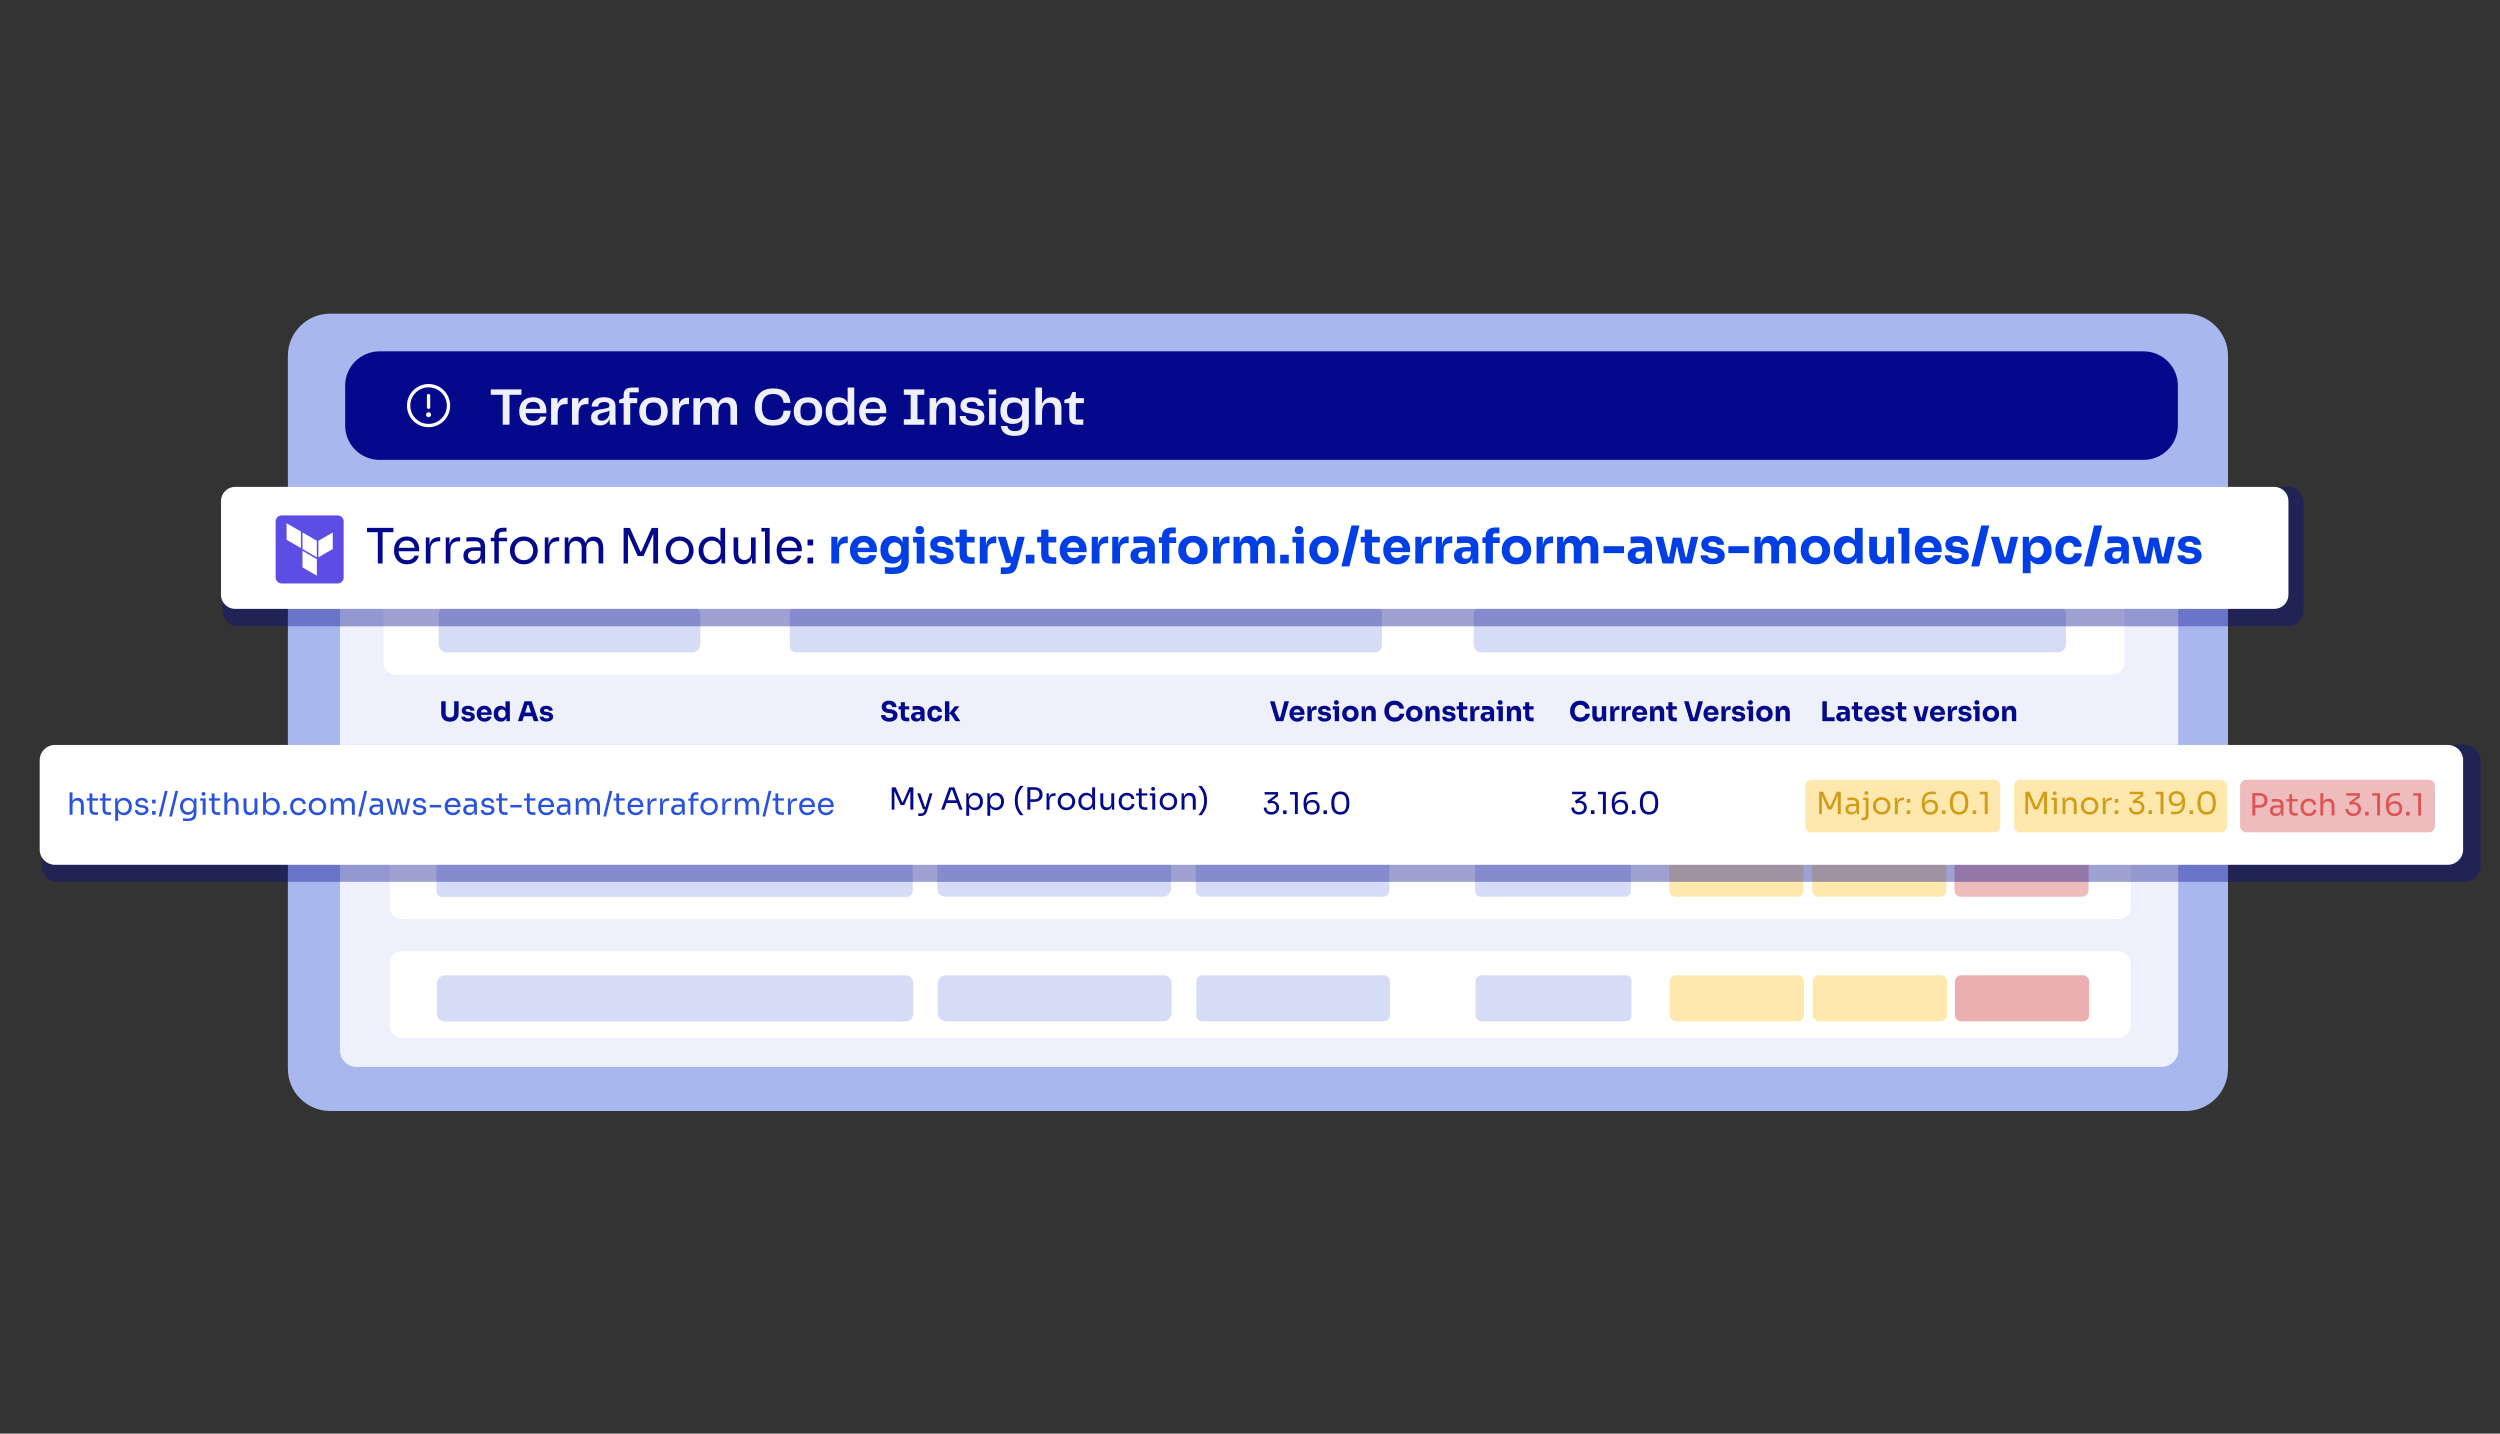 <?xml version="1.0" encoding="UTF-8"?>
<svg xmlns="http://www.w3.org/2000/svg" xmlns:xlink="http://www.w3.org/1999/xlink" version="1.1" viewBox="0 0 1130 648">
  <rect x="0" y="0" width="1130" height="648" fill="#333333" stroke="none"/>
  <defs>
    <style>
      .st0 {
        mask: url(#mask);
      }

      .st1 {
        fill: #dd5454;
      }

      .st2 {
        fill: #eebcbc;
      }

      .st3 {
        fill-opacity: .38;
      }

      .st3, .st4 {
        fill: #04098b;
      }

      .st5 {
        fill: #ffe8ae;
      }

      .st6 {
        fill: #d19c18;
      }

      .st7 {
        fill: #013fe4;
      }

      .st8 {
        fill: #d6dcf6;
      }

      .st9 {
        fill: #5c4ee5;
      }

      .st10 {
        isolation: isolate;
      }

      .st11 {
        stroke-linecap: round;
        stroke-linejoin: round;
      }

      .st11, .st12 {
        fill: none;
        stroke: #fff;
        stroke-width: 1.5px;
      }

      .st13 {
        mix-blend-mode: hard-light;
      }

      .st14 {
        fill: #eef1fc;
      }

      .st15 {
        fill: #fff;
      }

      .st12 {
        stroke-miterlimit: 10;
      }

      .st16 {
        fill: #a9b7ef;
      }

      .st17 {
        fill: #ecafaf;
      }

      .st18 {
        fill: #2a52de;
      }
    </style>
    <mask id="mask" x="181.7" y="171.33" width="24.03" height="24.03" maskUnits="userSpaceOnUse">
      <g id="mask0_1194_47492">
        <path class="st15" d="M205.73,171.33h-24.03v24.03h24.03v-24.03Z"></path>
      </g>
    </mask>
  </defs>
  <g class="st10">
    <g id="Layer_1">
      <path class="st16" d="M987.97,141.78H149.21c-10.54,0-19.09,8.55-19.09,19.09v322.21c0,10.54,8.55,19.09,19.09,19.09h838.76c10.54,0,19.09-8.55,19.09-19.09V160.87c0-10.54-8.55-19.09-19.09-19.09Z"></path>
      <path class="st4" d="M968.88,158.81H171.53c-8.57,0-15.52,6.95-15.52,15.52v18.01c0,8.57,6.95,15.52,15.52,15.52h797.35c8.57,0,15.52-6.95,15.52-15.52v-18.01c0-8.57-6.95-15.52-15.52-15.52Z"></path>
      <path class="st14" d="M977.11,240.98H161.12c-4.11,0-7.44,3.33-7.44,7.44v226.36c0,4.11,3.33,7.44,7.44,7.44h815.99c4.11,0,7.44-3.33,7.44-7.44v-226.36c0-4.11-3.33-7.44-7.44-7.44Z"></path>
      <path class="st4" d="M203.37,326.2c-.85,0-1.56-.16-2.16-.47-.58-.32-1.03-.77-1.33-1.36-.3-.58-.46-1.27-.46-2.07v-5.34h2.02v5.41c0,.39.07.74.22,1.04.16.29.37.51.65.67.29.16.64.23,1.05.23s.77-.08,1.05-.23c.29-.16.51-.38.65-.67.15-.29.22-.63.22-1.04v-5.41h2.02v5.34c0,.8-.15,1.49-.46,2.07-.3.58-.75,1.04-1.33,1.36-.58.31-1.3.47-2.16.47ZM211.61,326.17c-.96,0-1.71-.2-2.25-.59-.54-.39-.83-.95-.86-1.66h1.75c.03.21.16.41.38.58.23.16.57.25,1.02.25.35,0,.63-.06.85-.17.23-.12.35-.3.35-.52,0-.2-.09-.35-.26-.47-.17-.12-.48-.21-.92-.26l-.53-.05c-.81-.08-1.43-.31-1.84-.68-.4-.37-.6-.84-.6-1.42,0-.48.12-.88.36-1.2.24-.32.57-.56.99-.73.43-.16.91-.25,1.45-.25.87,0,1.57.19,2.11.58.53.38.81.93.84,1.65h-1.75c-.03-.22-.15-.41-.35-.55-.2-.16-.49-.23-.88-.23-.3,0-.55.06-.73.17-.18.12-.27.27-.27.47s.08.33.23.43c.16.1.41.17.76.21l.53.05c.83.09,1.47.32,1.93.69.46.37.69.87.69,1.49,0,.45-.12.85-.37,1.18-.25.33-.6.58-1.05.76-.45.17-.98.26-1.59.26ZM218.99,326.2c-.57,0-1.08-.1-1.53-.3-.44-.2-.8-.46-1.1-.79-.29-.34-.51-.71-.66-1.12-.15-.42-.22-.85-.22-1.28v-.25c0-.45.07-.88.22-1.29.16-.42.38-.79.66-1.12.29-.33.65-.59,1.07-.78.43-.2.93-.29,1.48-.29.72,0,1.33.16,1.82.49.5.32.88.74,1.15,1.27.26.52.39,1.08.39,1.7v.67h-5.98v-1.12h4.78l-.64.52c0-.4-.06-.75-.17-1.03-.12-.29-.29-.51-.52-.65-.22-.16-.5-.23-.84-.23s-.64.08-.87.23c-.24.16-.42.39-.54.69-.12.3-.18.66-.18,1.1,0,.4.06.76.17,1.06.12.3.3.53.54.69.25.16.57.25.96.25.36,0,.66-.07.89-.21s.39-.31.47-.52h1.81c-.1.45-.29.85-.58,1.21-.29.35-.65.63-1.09.82-.43.2-.94.3-1.5.3ZM226.37,326.19c-.48,0-.91-.09-1.31-.26-.39-.17-.72-.41-1.01-.71-.29-.31-.51-.68-.67-1.1-.15-.42-.22-.87-.22-1.35v-.28c0-.48.07-.94.21-1.35.15-.42.36-.78.63-1.1.28-.32.61-.57,1-.74.39-.18.82-.27,1.29-.27.54,0,1.01.12,1.41.36.39.23.7.57.92,1.04.22.45.35,1.01.37,1.68l-.52-.48v-4.63h1.98v8.99h-1.57v-2.8h.27c-.02.64-.16,1.19-.41,1.64-.24.45-.56.8-.97,1.04-.41.23-.88.35-1.42.35ZM226.86,324.54c.3,0,.58-.07.83-.2.25-.14.46-.34.6-.6.16-.26.23-.58.23-.95v-.46c0-.36-.08-.67-.23-.91-.16-.25-.36-.43-.62-.57-.25-.13-.53-.2-.82-.2-.33,0-.62.09-.89.26-.26.16-.46.39-.6.69-.15.29-.22.62-.22,1.01s.07.74.22,1.02c.15.29.35.51.62.67.26.16.56.23.89.23ZM234.09,325.97l2.97-8.99h3.26l3.08,8.99h-2.1l-2.49-7.6.64.26h-1.59l.67-.26-2.43,7.6h-2.02ZM236.35,323.74l.62-1.68h3.52l.63,1.68h-4.77ZM247.01,326.17c-.96,0-1.71-.2-2.26-.59-.54-.39-.83-.95-.86-1.66h1.75c.03.21.16.41.38.58.23.16.57.25,1.02.25.34,0,.63-.06.85-.17.23-.12.35-.3.35-.52,0-.2-.09-.35-.26-.47-.17-.12-.48-.21-.92-.26l-.53-.05c-.81-.08-1.43-.31-1.84-.68-.4-.37-.6-.84-.6-1.42,0-.48.12-.88.36-1.2.24-.32.57-.56.99-.73.43-.16.91-.25,1.45-.25.87,0,1.57.19,2.11.58.53.38.81.93.84,1.65h-1.75c-.03-.22-.15-.41-.35-.55-.2-.16-.49-.23-.88-.23-.3,0-.55.06-.73.17-.18.12-.27.27-.27.47s.08.33.23.43c.16.1.41.17.76.21l.53.05c.83.09,1.47.32,1.93.69.46.37.69.87.69,1.49,0,.45-.12.85-.37,1.18-.25.33-.6.58-1.05.76-.45.17-.98.26-1.59.26ZM401.98,326.2c-.81,0-1.5-.13-2.06-.38-.56-.26-.98-.62-1.27-1.06-.29-.45-.43-.97-.43-1.55h1.96c0,.23.06.44.18.64.13.2.33.36.59.48.26.12.6.17,1.02.17.38,0,.69-.05.95-.15.25-.1.45-.23.58-.41.13-.18.2-.39.2-.62,0-.29-.12-.51-.37-.68-.25-.17-.64-.28-1.19-.33l-.68-.06c-.9-.07-1.61-.35-2.14-.84s-.8-1.12-.8-1.92c0-.57.14-1.07.41-1.49.28-.42.66-.74,1.16-.96.49-.23,1.08-.35,1.75-.35.71,0,1.31.12,1.81.37.51.24.9.58,1.17,1.02.27.43.41.95.41,1.54h-1.97c0-.22-.05-.42-.16-.6-.11-.19-.27-.34-.48-.46-.2-.12-.46-.17-.78-.17-.29,0-.55.05-.75.15-.2.1-.35.23-.44.41-.1.16-.15.35-.15.54,0,.26.09.48.27.67.18.19.48.3.89.33l.69.06c.66.06,1.24.2,1.74.43.5.22.89.53,1.17.92.29.39.43.86.43,1.42s-.15,1.08-.46,1.51c-.29.43-.72.76-1.27,1-.55.24-1.21.36-1.97.36ZM410.02,326.05c-.68,0-1.23-.08-1.65-.25-.42-.17-.73-.46-.92-.85-.19-.4-.28-.95-.28-1.63v-5.94h1.84v6.01c0,.32.08.57.25.74.17.16.42.25.73.25h1v1.66h-.95ZM406.14,320.66v-1.44h4.83v1.44h-4.83ZM416.35,325.97v-2h-.33v-2.17c0-.35-.08-.6-.25-.78-.16-.17-.43-.26-.79-.26-.18,0-.42,0-.71.01-.3,0-.6.02-.91.04-.31.02-.6.03-.85.05v-1.66c.19-.02.41-.03.67-.05.26-.02.52-.03.79-.04.27,0,.53-.01.76-.01.69,0,1.27.1,1.74.29.48.2.84.5,1.08.9.25.39.37.9.37,1.53v4.14h-1.57ZM414.19,326.14c-.48,0-.91-.09-1.28-.26-.36-.17-.65-.42-.85-.74-.21-.33-.31-.72-.31-1.17,0-.49.13-.9.38-1.21.25-.32.61-.55,1.07-.7.46-.16.99-.24,1.59-.24h1.44v1.1h-1.45c-.35,0-.61.09-.8.26-.18.16-.27.39-.27.68,0,.27.09.49.27.67.19.16.45.25.8.25.22,0,.42-.04.59-.11.18-.08.33-.22.44-.41.11-.19.18-.45.2-.79l.47.49c-.04.47-.16.86-.34,1.18-.18.32-.44.57-.76.74-.32.17-.71.26-1.18.26ZM422.62,326.2c-.58,0-1.09-.09-1.53-.28-.43-.2-.78-.46-1.07-.79-.29-.33-.5-.7-.64-1.11-.14-.42-.21-.85-.21-1.29v-.23c0-.46.07-.9.22-1.32.15-.43.36-.8.65-1.13.29-.33.65-.59,1.07-.78.43-.19.93-.28,1.49-.28.61,0,1.15.12,1.61.36.47.23.84.55,1.12.97.28.42.44.9.47,1.44h-1.93c-.03-.3-.16-.56-.37-.76-.21-.21-.51-.32-.9-.32-.33,0-.6.08-.83.25-.21.16-.37.39-.48.68-.11.29-.16.63-.16,1.02,0,.36.05.69.15.99.1.29.26.51.47.68.22.16.51.23.86.23.26,0,.48-.04.67-.14.19-.1.34-.23.44-.39.11-.17.18-.37.21-.59h1.92c-.02.56-.18,1.05-.47,1.48-.29.42-.67.75-1.15.99-.48.23-1.02.34-1.63.34ZM431.87,325.97l-2.13-3.15h-.95l2.75-3.6h2.07l-2.59,3.35.02-.96,3.04,4.36h-2.22ZM427.12,325.97v-8.99h1.97v8.99h-1.97ZM576.76,325.97l-2.74-8.99h2.08l2.17,7.59-.47-.24h1.26l-.49.24,2.01-7.59h2.02l-2.55,8.99h-3.29ZM586.35,326.2c-.58,0-1.09-.1-1.53-.3-.43-.2-.8-.46-1.1-.79-.29-.34-.51-.71-.67-1.12-.15-.42-.22-.85-.22-1.28v-.25c0-.45.07-.88.22-1.29.16-.42.38-.79.67-1.12.29-.33.64-.59,1.07-.78.43-.2.93-.29,1.48-.29.72,0,1.33.16,1.82.49.5.32.88.74,1.15,1.27.26.52.39,1.08.39,1.7v.67h-5.98v-1.12h4.78l-.64.52c0-.4-.06-.75-.17-1.03-.11-.29-.29-.51-.52-.65-.22-.16-.5-.23-.84-.23s-.64.08-.88.23c-.24.16-.42.39-.54.69-.12.3-.18.66-.18,1.1,0,.4.06.76.17,1.06.11.3.3.53.54.69.25.16.57.25.96.25.36,0,.66-.07.89-.21.23-.14.39-.31.47-.52h1.81c-.1.45-.29.85-.58,1.21-.29.35-.65.63-1.08.82-.44.2-.94.3-1.5.3ZM590.95,325.97v-6.75h1.57v2.9h-.04c0-.95.2-1.69.6-2.21.41-.52,1-.78,1.77-.78h.26v1.7h-.49c-.54,0-.96.15-1.26.44-.3.29-.44.71-.44,1.26v3.44h-1.97ZM598.69,326.17c-.96,0-1.71-.2-2.25-.59s-.83-.95-.86-1.66h1.75c.03.21.16.41.38.58.23.16.57.25,1.02.25.34,0,.63-.06.85-.17.23-.12.35-.3.35-.52,0-.2-.09-.35-.26-.47-.17-.12-.48-.21-.92-.26l-.53-.05c-.81-.08-1.42-.31-1.84-.68-.4-.37-.6-.84-.6-1.42,0-.48.12-.88.36-1.2.24-.32.57-.56.98-.73.43-.16.91-.25,1.45-.25.87,0,1.57.19,2.11.58.53.38.81.93.84,1.65h-1.75c-.03-.22-.15-.41-.34-.55-.2-.16-.49-.23-.88-.23-.3,0-.55.06-.73.17-.18.12-.27.27-.27.47s.08.33.23.43c.16.1.41.17.76.21l.53.05c.83.09,1.47.32,1.93.69.46.37.69.87.69,1.49,0,.45-.12.85-.37,1.18-.25.33-.6.58-1.05.76-.45.17-.98.26-1.59.26ZM603.3,325.97v-6.75h1.97v6.75h-1.97ZM602.4,320.67v-1.45h2.87v1.45h-2.87ZM604.06,318.55c-.37,0-.65-.09-.83-.28-.17-.2-.26-.44-.26-.74s.09-.55.26-.74c.18-.2.46-.3.83-.3s.64.1.81.3c.18.19.27.43.27.74s-.09.54-.27.74c-.17.19-.44.28-.81.28ZM610.38,326.2c-.59,0-1.12-.09-1.58-.27-.46-.19-.85-.44-1.17-.76-.31-.32-.55-.69-.71-1.1-.16-.42-.25-.86-.25-1.32v-.28c0-.47.08-.91.25-1.33.17-.43.42-.8.74-1.12.33-.32.72-.57,1.18-.75.46-.19.97-.28,1.54-.28s1.1.09,1.55.28c.46.18.85.43,1.17.75.32.32.57.69.74,1.12.17.42.26.86.26,1.33v.28c0,.46-.08.9-.25,1.32-.17.41-.41.78-.73,1.1-.31.32-.7.57-1.16.76-.46.18-.99.27-1.59.27ZM610.38,324.54c.39,0,.71-.08.96-.25.26-.16.45-.39.58-.69.14-.3.21-.62.21-.99,0-.39-.07-.72-.21-1.01-.14-.3-.34-.53-.6-.7-.26-.17-.57-.26-.94-.26s-.67.09-.94.26c-.26.17-.46.41-.6.7-.13.29-.2.62-.2,1.01,0,.36.07.69.2.99.13.29.33.53.59.69.26.16.58.25.95.25ZM615.48,325.97v-6.75h1.56v2.9h-.11c0-.69.09-1.26.26-1.72.18-.46.45-.81.81-1.04.36-.23.8-.35,1.32-.35h.09c.79,0,1.39.26,1.8.78.42.51.63,1.29.63,2.33v3.86h-1.97v-3.97c0-.36-.11-.66-.32-.89-.21-.23-.5-.35-.86-.35s-.67.12-.9.36c-.22.23-.33.53-.33.91v3.93h-1.97ZM630.34,326.2c-.81,0-1.51-.14-2.1-.42-.58-.29-1.06-.66-1.43-1.12-.37-.47-.64-.97-.82-1.5-.17-.54-.26-1.07-.26-1.58v-.27c0-.56.09-1.11.27-1.65.18-.55.46-1.05.83-1.49.38-.44.85-.8,1.42-1.06.58-.27,1.25-.41,2.03-.41s1.53.15,2.16.46c.62.3,1.12.73,1.49,1.27.38.53.6,1.16.67,1.88h-2.03c-.06-.36-.19-.67-.39-.92-.21-.25-.47-.45-.8-.59-.32-.14-.68-.21-1.08-.21s-.76.07-1.07.21c-.31.14-.58.34-.79.59-.21.25-.37.56-.48.91-.11.35-.16.73-.16,1.16s.05.81.16,1.16c.11.35.28.65.49.91.22.25.49.45.81.59.32.13.69.2,1.1.2.62,0,1.15-.15,1.58-.46.44-.3.7-.72.79-1.26h2.02c-.07.66-.29,1.26-.66,1.81-.36.54-.86.98-1.49,1.31-.62.32-1.37.48-2.23.48ZM639.24,326.2c-.59,0-1.12-.09-1.58-.27-.46-.19-.85-.44-1.17-.76-.31-.32-.55-.69-.71-1.1-.17-.42-.25-.86-.25-1.32v-.28c0-.47.08-.91.25-1.33.17-.43.42-.8.74-1.12.33-.32.72-.57,1.18-.75.46-.19.97-.28,1.54-.28s1.1.09,1.55.28c.46.18.85.43,1.17.75.32.32.57.69.74,1.12.17.42.26.86.26,1.33v.28c0,.46-.08.9-.25,1.32-.16.41-.41.78-.73,1.1-.31.32-.7.57-1.16.76-.46.18-.99.27-1.59.27ZM639.24,324.54c.39,0,.71-.08.96-.25.26-.16.45-.39.58-.69.14-.3.21-.62.21-.99,0-.39-.07-.72-.21-1.01-.14-.3-.34-.53-.6-.7-.25-.17-.57-.26-.94-.26s-.67.09-.94.26c-.26.17-.46.41-.6.7-.13.29-.2.62-.2,1.01,0,.36.07.69.2.99.13.29.33.53.59.69.26.16.58.25.95.25ZM644.34,325.97v-6.75h1.56v2.9h-.11c0-.69.09-1.26.26-1.72.18-.46.45-.81.81-1.04.36-.23.8-.35,1.32-.35h.09c.79,0,1.39.26,1.8.78.42.51.63,1.29.63,2.33v3.86h-1.97v-3.97c0-.36-.11-.66-.32-.89-.21-.23-.5-.35-.86-.35s-.67.12-.9.36c-.22.23-.33.53-.33.91v3.93h-1.97ZM654.94,326.17c-.96,0-1.71-.2-2.25-.59-.54-.39-.83-.95-.86-1.66h1.75c.03.21.16.41.38.58.23.16.57.25,1.02.25.35,0,.63-.06.85-.17.23-.12.34-.3.34-.52,0-.2-.09-.35-.26-.47-.17-.12-.48-.21-.92-.26l-.53-.05c-.81-.08-1.43-.31-1.84-.68-.4-.37-.6-.84-.6-1.42,0-.48.12-.88.36-1.2.24-.32.57-.56.98-.73.43-.16.91-.25,1.45-.25.87,0,1.57.19,2.11.58.53.38.81.93.84,1.65h-1.75c-.03-.22-.15-.41-.35-.55-.2-.16-.49-.23-.88-.23-.3,0-.55.06-.73.17-.18.12-.27.27-.27.47s.08.33.23.43c.16.1.41.17.76.21l.53.05c.83.09,1.47.32,1.93.69.46.37.69.87.69,1.49,0,.45-.12.85-.37,1.18-.25.33-.6.58-1.05.76-.45.17-.98.26-1.59.26ZM662.29,326.05c-.68,0-1.23-.08-1.65-.25-.42-.17-.73-.46-.92-.85-.19-.4-.28-.95-.28-1.63v-5.94h1.84v6.01c0,.32.08.57.25.74.17.16.41.25.73.25h1v1.66h-.95ZM658.41,320.66v-1.44h4.83v1.44h-4.83ZM664.57,325.97v-6.75h1.57v2.9h-.04c0-.95.2-1.69.6-2.21.41-.52,1-.78,1.77-.78h.26v1.7h-.49c-.54,0-.96.15-1.26.44-.3.29-.44.71-.44,1.26v3.44h-1.97ZM673.78,325.97v-2h-.33v-2.17c0-.35-.08-.6-.25-.78-.17-.17-.43-.26-.79-.26-.18,0-.42,0-.71.01-.3,0-.6.02-.91.04-.31.02-.6.03-.85.05v-1.66c.19-.02.41-.03.66-.05.26-.02.52-.03.79-.04.27,0,.53-.01.76-.01.69,0,1.27.1,1.74.29.48.2.84.5,1.08.9.25.39.37.9.37,1.53v4.14h-1.56ZM671.63,326.14c-.48,0-.91-.09-1.28-.26-.36-.17-.64-.42-.85-.74-.2-.33-.31-.72-.31-1.17,0-.49.13-.9.38-1.21.26-.32.61-.55,1.07-.7.46-.16.99-.24,1.59-.24h1.44v1.1h-1.45c-.35,0-.61.09-.8.26-.18.16-.27.39-.27.68,0,.27.09.49.27.67.19.16.46.25.8.25.22,0,.42-.04.59-.11.18-.08.33-.22.44-.41.12-.19.18-.45.2-.79l.47.49c-.04.47-.16.86-.35,1.18-.18.32-.43.57-.76.74-.32.17-.71.26-1.18.26ZM677.34,325.97v-6.75h1.97v6.75h-1.97ZM676.44,320.67v-1.45h2.87v1.45h-2.87ZM678.1,318.55c-.37,0-.65-.09-.83-.28-.17-.2-.26-.44-.26-.74s.09-.55.26-.74c.18-.2.46-.3.83-.3s.64.1.81.3c.18.19.27.43.27.74s-.09.54-.27.74c-.17.19-.44.28-.81.28ZM681.13,325.97v-6.75h1.57v2.9h-.11c0-.69.09-1.26.26-1.72.18-.46.45-.81.81-1.04.36-.23.8-.35,1.32-.35h.09c.79,0,1.39.26,1.8.78.42.51.63,1.29.63,2.33v3.86h-1.97v-3.97c0-.36-.11-.66-.32-.89-.21-.23-.5-.35-.86-.35s-.67.12-.9.36c-.22.23-.33.53-.33.91v3.93h-1.97ZM692.24,326.05c-.68,0-1.23-.08-1.65-.25-.42-.17-.73-.46-.92-.85-.19-.4-.28-.95-.28-1.63v-5.94h1.83v6.01c0,.32.08.57.25.74.17.16.41.25.73.25h1v1.66h-.95ZM688.36,320.66v-1.44h4.83v1.44h-4.83ZM714.27,326.2c-.81,0-1.51-.14-2.1-.42-.58-.29-1.06-.66-1.43-1.12-.37-.47-.64-.97-.82-1.5-.17-.54-.26-1.07-.26-1.58v-.27c0-.56.09-1.11.27-1.65.18-.55.46-1.05.83-1.49.38-.44.85-.8,1.42-1.06.58-.27,1.25-.41,2.03-.41s1.53.15,2.16.46c.62.3,1.12.73,1.49,1.27.38.53.6,1.16.67,1.88h-2.03c-.06-.36-.19-.67-.39-.92-.21-.25-.47-.45-.8-.59-.32-.14-.68-.21-1.08-.21s-.76.07-1.07.21c-.31.14-.58.34-.79.59-.21.25-.37.56-.48.91-.11.35-.16.73-.16,1.16s.05.81.16,1.16c.11.35.28.65.49.91.22.25.49.45.81.59.32.13.69.2,1.1.2.62,0,1.15-.15,1.58-.46.44-.3.7-.72.79-1.26h2.02c-.07.66-.29,1.26-.66,1.81-.36.54-.86.98-1.49,1.31-.62.32-1.37.48-2.23.48ZM722.16,326.17c-.78,0-1.38-.25-1.8-.75-.42-.51-.63-1.27-.63-2.29v-3.92h1.97v4.02c0,.36.1.65.31.86.21.21.48.32.83.32s.64-.11.86-.33c.22-.22.33-.52.33-.9v-3.97h1.97v6.75h-1.57v-2.85h.14c0,.68-.09,1.25-.27,1.71-.17.45-.43.79-.78,1.01-.34.22-.77.33-1.28.33h-.09ZM727.83,325.97v-6.75h1.56v2.9h-.04c0-.95.2-1.69.6-2.21.41-.52,1-.78,1.77-.78h.26v1.7h-.49c-.54,0-.96.15-1.26.44-.29.29-.44.71-.44,1.26v3.44h-1.97ZM733.01,325.97v-6.75h1.57v2.9h-.04c0-.95.2-1.69.6-2.21.41-.52,1-.78,1.77-.78h.26v1.7h-.49c-.54,0-.96.15-1.26.44-.3.29-.44.71-.44,1.26v3.44h-1.97ZM741.25,326.2c-.58,0-1.08-.1-1.53-.3-.43-.2-.8-.46-1.1-.79-.29-.34-.51-.71-.67-1.12-.15-.42-.22-.85-.22-1.28v-.25c0-.45.07-.88.22-1.29.16-.42.38-.79.67-1.12.29-.33.64-.59,1.07-.78.43-.2.93-.29,1.48-.29.72,0,1.33.16,1.82.49.5.32.88.74,1.15,1.27.26.52.39,1.08.39,1.7v.67h-5.97v-1.12h4.78l-.64.52c0-.4-.06-.75-.17-1.03-.11-.29-.29-.51-.52-.65-.22-.16-.5-.23-.84-.23s-.64.08-.88.23c-.24.16-.42.39-.54.69-.12.3-.18.66-.18,1.1,0,.4.06.76.17,1.06.11.3.29.53.54.69.25.16.57.25.96.25.36,0,.66-.07.89-.21.23-.14.39-.31.47-.52h1.81c-.1.45-.29.85-.58,1.21-.29.35-.65.63-1.08.82-.43.2-.94.3-1.5.3ZM745.85,325.97v-6.75h1.57v2.9h-.11c0-.69.09-1.26.26-1.72.18-.46.45-.81.81-1.04.36-.23.8-.35,1.32-.35h.09c.79,0,1.39.26,1.8.78.42.51.63,1.29.63,2.33v3.86h-1.97v-3.97c0-.36-.11-.66-.32-.89-.21-.23-.5-.35-.86-.35s-.67.12-.9.36c-.22.23-.33.53-.33.91v3.93h-1.97ZM756.95,326.05c-.68,0-1.23-.08-1.65-.25-.42-.17-.73-.46-.92-.85-.19-.4-.28-.95-.28-1.63v-5.94h1.84v6.01c0,.32.08.57.25.74.17.16.41.25.73.25h1v1.66h-.95ZM753.07,320.66v-1.44h4.83v1.44h-4.83ZM763.91,325.97l-2.74-8.99h2.08l2.17,7.59-.47-.24h1.26l-.49.24,2.01-7.59h2.02l-2.55,8.99h-3.29ZM773.5,326.2c-.58,0-1.09-.1-1.53-.3-.43-.2-.8-.46-1.1-.79-.29-.34-.51-.71-.67-1.12-.15-.42-.22-.85-.22-1.28v-.25c0-.45.07-.88.22-1.29.16-.42.38-.79.67-1.12.29-.33.65-.59,1.07-.78.44-.2.93-.29,1.48-.29.72,0,1.33.16,1.82.49.5.32.88.74,1.15,1.27.26.52.39,1.08.39,1.7v.67h-5.98v-1.12h4.78l-.64.52c0-.4-.06-.75-.17-1.03-.11-.29-.29-.51-.52-.65-.22-.16-.5-.23-.84-.23s-.64.08-.88.23c-.24.16-.42.39-.54.69-.12.3-.18.66-.18,1.1,0,.4.06.76.17,1.06.11.3.29.53.54.69.25.16.57.25.96.25.36,0,.66-.07.89-.21.23-.14.39-.31.47-.52h1.81c-.1.45-.29.85-.58,1.21-.29.35-.65.63-1.08.82-.44.2-.94.3-1.5.3ZM778.09,325.97v-6.75h1.57v2.9h-.04c0-.95.2-1.69.6-2.21.41-.52,1-.78,1.77-.78h.26v1.7h-.49c-.54,0-.96.15-1.26.44-.3.29-.44.71-.44,1.26v3.44h-1.97ZM785.84,326.17c-.96,0-1.71-.2-2.25-.59s-.83-.95-.86-1.66h1.75c.03.21.16.41.38.58.23.16.57.25,1.02.25.34,0,.63-.06.85-.17.23-.12.35-.3.35-.52,0-.2-.09-.35-.26-.47-.17-.12-.48-.21-.92-.26l-.53-.05c-.81-.08-1.42-.31-1.84-.68-.4-.37-.6-.84-.6-1.42,0-.48.12-.88.36-1.2.24-.32.57-.56.98-.73.43-.16.91-.25,1.45-.25.87,0,1.57.19,2.11.58.53.38.81.93.84,1.65h-1.75c-.03-.22-.15-.41-.34-.55-.2-.16-.49-.23-.88-.23-.3,0-.55.06-.73.17-.18.12-.27.27-.27.47s.08.33.23.43c.16.1.41.17.76.21l.53.05c.83.09,1.47.32,1.93.69.46.37.69.87.69,1.49,0,.45-.12.85-.37,1.18-.25.33-.6.58-1.05.76-.45.17-.98.26-1.59.26ZM790.44,325.97v-6.75h1.97v6.75h-1.97ZM789.54,320.67v-1.45h2.87v1.45h-2.87ZM791.21,318.55c-.37,0-.65-.09-.83-.28-.17-.2-.26-.44-.26-.74s.09-.55.26-.74c.18-.2.46-.3.83-.3s.64.1.81.3c.18.19.27.43.27.74s-.09.54-.27.74c-.17.19-.44.28-.81.28ZM797.53,326.2c-.59,0-1.12-.09-1.58-.27-.46-.19-.85-.44-1.17-.76-.31-.32-.55-.69-.71-1.1-.16-.42-.25-.86-.25-1.32v-.28c0-.47.08-.91.25-1.33.17-.43.42-.8.74-1.12.33-.32.72-.57,1.18-.75.46-.19.97-.28,1.54-.28s1.1.09,1.55.28c.46.18.85.43,1.17.75.32.32.57.69.74,1.12.17.42.26.86.26,1.33v.28c0,.46-.08.9-.25,1.32-.16.41-.41.78-.73,1.1-.31.32-.7.57-1.16.76-.46.18-.99.27-1.59.27ZM797.53,324.54c.39,0,.71-.08.96-.25.25-.16.45-.39.58-.69.14-.3.21-.62.21-.99,0-.39-.07-.72-.21-1.01-.14-.3-.34-.53-.6-.7-.26-.17-.57-.26-.94-.26s-.67.09-.94.26c-.26.17-.46.41-.6.7-.13.29-.2.62-.2,1.01,0,.36.07.69.2.99.13.29.33.53.59.69.26.16.58.25.95.25ZM802.62,325.97v-6.75h1.57v2.9h-.11c0-.69.09-1.26.26-1.72.18-.46.45-.81.81-1.04.36-.23.8-.35,1.32-.35h.09c.79,0,1.39.26,1.8.78.42.51.63,1.29.63,2.33v3.86h-1.97v-3.97c0-.36-.11-.66-.32-.89-.21-.23-.5-.35-.86-.35s-.67.12-.9.36c-.22.23-.33.53-.33.91v3.93h-1.97ZM823.71,325.97v-8.99h2.02v8.99h-2.02ZM825.48,325.97v-1.77h3.77v1.77h-3.77ZM834.54,325.97v-2h-.33v-2.17c0-.35-.08-.6-.25-.78-.16-.17-.43-.26-.79-.26-.18,0-.42,0-.71.01-.3,0-.6.02-.91.04-.31.02-.59.03-.85.05v-1.66c.19-.02.41-.03.67-.05.25-.02.52-.03.79-.04.27,0,.53-.01.76-.01.69,0,1.27.1,1.74.29.48.2.84.5,1.08.9.25.39.37.9.37,1.53v4.14h-1.57ZM832.39,326.14c-.48,0-.91-.09-1.28-.26-.36-.17-.64-.42-.85-.74-.21-.33-.31-.72-.31-1.17,0-.49.13-.9.38-1.21.25-.32.61-.55,1.07-.7.46-.16.99-.24,1.59-.24h1.44v1.1h-1.45c-.35,0-.61.09-.8.26-.18.16-.27.39-.27.68,0,.27.09.49.27.67.19.16.46.25.8.25.22,0,.42-.04.59-.11.18-.08.33-.22.44-.41.11-.19.18-.45.2-.79l.47.49c-.04.47-.16.86-.34,1.18-.18.32-.44.57-.76.74-.32.17-.71.26-1.18.26ZM840.85,326.05c-.68,0-1.23-.08-1.65-.25-.42-.17-.73-.46-.92-.85-.19-.4-.28-.95-.28-1.63v-5.94h1.83v6.01c0,.32.08.57.25.74.17.16.42.25.73.25h1v1.66h-.95ZM836.97,320.66v-1.44h4.83v1.44h-4.83ZM846.19,326.2c-.58,0-1.08-.1-1.53-.3-.44-.2-.8-.46-1.1-.79-.29-.34-.51-.71-.66-1.12-.15-.42-.22-.85-.22-1.28v-.25c0-.45.07-.88.22-1.29.16-.42.38-.79.66-1.12.29-.33.65-.59,1.07-.78.43-.2.93-.29,1.48-.29.72,0,1.33.16,1.82.49.5.32.88.74,1.15,1.27.26.52.39,1.08.39,1.7v.67h-5.97v-1.12h4.78l-.64.52c0-.4-.06-.75-.17-1.03-.11-.29-.29-.51-.52-.65-.22-.16-.5-.23-.84-.23s-.64.08-.87.23c-.24.16-.42.39-.54.69-.12.3-.18.66-.18,1.1,0,.4.06.76.17,1.06.12.3.3.53.54.69.25.16.57.25.96.25.36,0,.66-.07.89-.21s.39-.31.47-.52h1.81c-.1.45-.29.85-.58,1.21-.29.35-.65.63-1.08.82-.43.2-.94.3-1.5.3ZM853.35,326.17c-.96,0-1.71-.2-2.26-.59s-.83-.95-.86-1.66h1.75c.03.21.16.41.38.58.23.16.57.25,1.02.25.34,0,.63-.06.85-.17.23-.12.35-.3.35-.52,0-.2-.09-.35-.26-.47-.17-.12-.48-.21-.92-.26l-.53-.05c-.81-.08-1.42-.31-1.84-.68-.4-.37-.6-.84-.6-1.42,0-.48.12-.88.36-1.2.24-.32.57-.56.99-.73.43-.16.91-.25,1.45-.25.87,0,1.57.19,2.11.58.53.38.81.93.84,1.65h-1.75c-.03-.22-.15-.41-.35-.55-.2-.16-.49-.23-.87-.23-.3,0-.55.06-.73.17-.18.12-.27.27-.27.47s.08.33.23.43c.16.1.41.17.76.21l.53.05c.83.09,1.47.32,1.93.69.46.37.69.87.69,1.49,0,.45-.12.85-.37,1.18-.25.33-.6.58-1.05.76-.45.17-.98.26-1.59.26ZM860.7,326.05c-.68,0-1.23-.08-1.65-.25-.42-.17-.73-.46-.92-.85-.19-.4-.28-.95-.28-1.63v-5.94h1.84v6.01c0,.32.08.57.25.74.17.16.41.25.73.25h1v1.66h-.95ZM856.82,320.66v-1.44h4.83v1.44h-4.83ZM866.87,325.97l-2.02-6.75h2.03l1.9,6.75h-1.91ZM867.48,325.97v-1.64h1.98v1.64h-1.98ZM868.21,325.97l1.64-6.75h1.9l-1.75,6.75h-1.79ZM875.85,326.2c-.58,0-1.08-.1-1.53-.3-.44-.2-.8-.46-1.1-.79-.29-.34-.51-.71-.66-1.12-.15-.42-.22-.85-.22-1.28v-.25c0-.45.07-.88.22-1.29.16-.42.38-.79.66-1.12.29-.33.65-.59,1.07-.78.43-.2.93-.29,1.48-.29.72,0,1.33.16,1.82.49.5.32.88.74,1.15,1.27.26.52.39,1.08.39,1.7v.67h-5.97v-1.12h4.78l-.64.52c0-.4-.06-.75-.17-1.03-.11-.29-.29-.51-.52-.65-.22-.16-.5-.23-.84-.23s-.64.08-.87.23c-.24.16-.42.39-.54.69-.12.3-.18.66-.18,1.1,0,.4.06.76.17,1.06.11.3.3.53.54.69.25.16.57.25.96.25.36,0,.66-.07.89-.21.23-.14.39-.31.47-.52h1.81c-.1.45-.29.85-.58,1.21-.29.35-.65.63-1.09.82-.43.2-.94.3-1.5.3ZM880.44,325.97v-6.75h1.57v2.9h-.04c0-.95.2-1.69.6-2.21.41-.52,1-.78,1.78-.78h.26v1.7h-.49c-.54,0-.96.15-1.26.44-.3.29-.44.71-.44,1.26v3.44h-1.97ZM888.19,326.17c-.96,0-1.71-.2-2.25-.59-.54-.39-.83-.95-.86-1.66h1.75c.03.21.16.41.38.58.23.16.57.25,1.02.25.35,0,.63-.06.85-.17.23-.12.34-.3.34-.52,0-.2-.09-.35-.26-.47-.17-.12-.48-.21-.92-.26l-.53-.05c-.81-.08-1.43-.31-1.84-.68-.4-.37-.6-.84-.6-1.42,0-.48.12-.88.36-1.2.24-.32.57-.56.98-.73.43-.16.91-.25,1.45-.25.87,0,1.57.19,2.11.58.53.38.81.93.84,1.65h-1.75c-.03-.22-.15-.41-.35-.55-.2-.16-.49-.23-.88-.23-.3,0-.55.06-.73.17-.18.12-.27.27-.27.47s.08.33.23.43c.16.1.41.17.76.21l.53.05c.83.09,1.47.32,1.93.69.46.37.69.87.69,1.49,0,.45-.12.85-.37,1.18-.25.33-.6.58-1.05.76-.45.17-.98.26-1.59.26ZM892.79,325.97v-6.75h1.97v6.75h-1.97ZM891.89,320.67v-1.45h2.87v1.45h-2.87ZM893.56,318.55c-.37,0-.64-.09-.83-.28-.17-.2-.26-.44-.26-.74s.09-.55.26-.74c.18-.2.46-.3.83-.3s.64.1.81.3c.18.19.27.43.27.74s-.09.54-.27.74c-.17.19-.44.28-.81.28ZM899.88,326.2c-.59,0-1.12-.09-1.58-.27-.46-.19-.85-.44-1.17-.76-.31-.32-.55-.69-.71-1.1-.17-.42-.25-.86-.25-1.32v-.28c0-.47.08-.91.25-1.33.17-.43.42-.8.74-1.12.33-.32.72-.57,1.18-.75.46-.19.97-.28,1.54-.28s1.1.09,1.55.28c.46.18.85.43,1.17.75.32.32.57.69.74,1.12.17.42.26.86.26,1.33v.28c0,.46-.08.9-.25,1.32-.16.41-.41.78-.73,1.1-.31.32-.7.57-1.16.76-.46.18-.99.27-1.59.27ZM899.88,324.54c.39,0,.71-.08.96-.25.26-.16.45-.39.58-.69.14-.3.21-.62.21-.99,0-.39-.07-.72-.21-1.01-.14-.3-.34-.53-.6-.7-.26-.17-.57-.26-.94-.26s-.67.09-.94.26c-.26.17-.46.41-.6.7-.13.29-.2.62-.2,1.01,0,.36.07.69.2.99.13.29.33.53.59.69.26.16.58.25.95.25ZM904.97,325.97v-6.75h1.56v2.9h-.11c0-.69.09-1.26.26-1.72.18-.46.45-.81.81-1.04.36-.23.8-.35,1.32-.35h.09c.79,0,1.39.26,1.8.78.42.51.63,1.29.63,2.33v3.86h-1.97v-3.97c0-.36-.11-.66-.32-.89-.21-.23-.5-.35-.86-.35s-.67.12-.9.36c-.22.23-.33.53-.33.91v3.93h-1.97Z"></path>
      <path class="st15" d="M957.77,381.42H181.5c-2.95,0-5.34,2.39-5.34,5.34v23.34c0,2.95,2.39,5.34,5.34,5.34h776.27c2.95,0,5.34-2.39,5.34-5.34v-23.34c0-2.95-2.39-5.34-5.34-5.34Z"></path>
      <path class="st8" d="M625.17,384.48h-81.85c-1.57,0-2.84,1.27-2.84,2.84v15.15c0,1.57,1.27,2.84,2.84,2.84h81.85c1.57,0,2.84-1.27,2.84-2.84v-15.15c0-1.57-1.27-2.84-2.84-2.84Z"></path>
      <path class="st8" d="M525.64,384.48h-98.31c-2.04,0-3.69,1.65-3.69,3.69v13.45c0,2.04,1.65,3.69,3.69,3.69h98.31c2.04,0,3.69-1.65,3.69-3.69v-13.45c0-2.04-1.65-3.69-3.69-3.69Z"></path>
      <path class="st8" d="M409.96,380.97h-210.12c-1.44,0-2.61,1.17-2.61,2.61v19.22c0,1.44,1.17,2.61,2.61,2.61h210.12c1.44,0,2.61-1.17,2.61-2.61v-19.22c0-1.44-1.17-2.61-2.61-2.61Z"></path>
      <path class="st5" d="M812.29,384.48h-54.92c-1.59,0-2.87,1.29-2.87,2.87v15.09c0,1.58,1.29,2.87,2.87,2.87h54.92c1.58,0,2.87-1.29,2.87-2.87v-15.09c0-1.59-1.29-2.87-2.87-2.87Z"></path>
      <path class="st5" d="M876.88,384.48h-54.92c-1.59,0-2.87,1.29-2.87,2.87v15.09c0,1.58,1.28,2.87,2.87,2.87h54.92c1.59,0,2.87-1.29,2.87-2.87v-15.09c0-1.59-1.28-2.87-2.87-2.87Z"></path>
      <path class="st2" d="M941.18,384.48h-54.92c-1.58,0-2.87,1.29-2.87,2.87v15.09c0,1.58,1.29,2.87,2.87,2.87h54.92c1.58,0,2.87-1.29,2.87-2.87v-15.09c0-1.59-1.29-2.87-2.87-2.87Z"></path>
      <path class="st8" d="M734.52,384.48h-65.16c-1.46,0-2.65,1.19-2.65,2.65v15.53c0,1.46,1.19,2.65,2.65,2.65h65.16c1.46,0,2.65-1.19,2.65-2.65v-15.53c0-1.46-1.19-2.65-2.65-2.65Z"></path>
      <g class="st13">
        <path class="st3" d="M26.19,336.72h1087.71c4.07,0,7.37,3.3,7.37,7.37v47.14c0,4.07-3.3,7.37-7.37,7.37H26.19c-4.07,0-7.37-3.3-7.37-7.37v-47.14c0-4.07,3.3-7.37,7.37-7.37Z"></path>
      </g>
      <path class="st15" d="M1106.45,336.72H24.81c-3.79,0-6.87,3.08-6.87,6.87v40.42c0,3.79,3.08,6.87,6.87,6.87h1081.64c3.79,0,6.87-3.08,6.87-6.87v-40.42c0-3.79-3.08-6.87-6.87-6.87Z"></path>
      <g class="st0">
        <g>
          <path class="st12" d="M193.71,192.35c4.98,0,9.01-4.03,9.01-9.01s-4.03-9.01-9.01-9.01-9.01,4.03-9.01,9.01,4.03,9.01,9.01,9.01Z"></path>
          <path class="st11" d="M193.71,184.09v-5.26"></path>
          <path class="st15" d="M193.71,188.59c.62,0,1.13-.5,1.13-1.13s-.5-1.13-1.13-1.13-1.13.5-1.13,1.13.5,1.13,1.13,1.13Z"></path>
        </g>
      </g>
      <path class="st18" d="M31.44,368.25v-10.1h1.33v6.03h-.33c0-.73.09-1.36.28-1.88.19-.53.49-.94.89-1.23.4-.29.9-.43,1.52-.43h.06c.89,0,1.55.29,2.01.89.45.58.68,1.41.68,2.5v4.22h-1.33v-4.49c0-.6-.17-1.07-.51-1.4-.33-.33-.77-.5-1.3-.5-.59,0-1.06.2-1.42.59-.35.39-.53.9-.53,1.54v4.26h-1.33ZM43.16,368.33c-.55,0-1.03-.08-1.44-.24-.4-.16-.71-.42-.93-.8-.21-.39-.32-.91-.32-1.56v-7.11h1.27v7.27c0,.4.11.71.32.93.22.21.53.32.93.32h1.3v1.19h-1.13ZM39.21,361.86v-1h5.09v1h-5.09ZM49.05,368.33c-.55,0-1.03-.08-1.44-.24-.4-.16-.71-.42-.93-.8-.21-.39-.32-.91-.32-1.56v-7.11h1.27v7.27c0,.4.11.71.32.93.22.21.53.32.93.32h1.3v1.19h-1.13ZM45.1,361.86v-1h5.09v1h-5.09ZM52.06,371.01v-10.15h1.05v3.19l-.25-.03c.05-.79.21-1.44.5-1.94.3-.51.68-.88,1.15-1.12.47-.24.98-.36,1.54-.36s1.02.1,1.45.3c.44.2.82.48,1.13.83s.55.76.72,1.22c.17.46.25.95.25,1.47v.25c0,.52-.09,1-.26,1.47-.18.46-.42.87-.75,1.22-.31.35-.69.63-1.13.83-.43.2-.91.3-1.44.3s-1.03-.12-1.51-.35c-.48-.23-.88-.6-1.19-1.12-.31-.52-.49-1.19-.54-2.03l.61,1.11v4.91h-1.33ZM55.81,367.33c.5,0,.93-.12,1.3-.35.37-.24.65-.57.86-.98.2-.42.3-.91.3-1.45s-.1-1.04-.3-1.45c-.2-.41-.49-.74-.86-.97-.37-.24-.8-.36-1.3-.36-.44,0-.85.1-1.23.3-.38.19-.68.48-.91.86-.22.37-.33.82-.33,1.34v.64c0,.51.12.94.35,1.3.23.36.53.64.91.83.38.19.78.29,1.22.29ZM64.02,368.47c-.97,0-1.72-.21-2.25-.62-.53-.41-.8-.98-.82-1.7h1.24c.02.29.16.56.43.82.28.25.74.37,1.4.37.59,0,1.04-.12,1.36-.35.31-.24.47-.53.47-.87,0-.3-.12-.54-.35-.7-.23-.18-.6-.29-1.12-.35l-.8-.08c-.7-.07-1.27-.28-1.72-.62-.44-.35-.66-.84-.66-1.47,0-.47.12-.87.36-1.2.24-.34.57-.6,1-.78.42-.18.91-.28,1.47-.28.83,0,1.5.18,2.02.55.52.37.78.92.8,1.64h-1.24c0-.29-.15-.54-.41-.75-.26-.21-.65-.32-1.16-.32s-.91.11-1.18.32c-.27.21-.4.48-.4.8,0,.28.09.5.28.66.19.17.51.27.94.32l.8.08c.79.08,1.43.3,1.91.66.48.35.72.85.72,1.49,0,.46-.13.87-.4,1.23-.26.35-.62.63-1.08.83-.46.19-.99.29-1.59.29ZM68.75,368.25v-1.69h1.6v1.69h-1.6ZM68.75,363.13v-1.69h1.6v1.69h-1.6ZM71.71,369.08l2.82-11.62h1.24l-2.82,11.62h-1.24ZM76.46,369.08l2.82-11.62h1.24l-2.82,11.62h-1.24ZM84.72,371.12c-.34,0-.69-.01-1.04-.04-.34-.03-.67-.06-.98-.11v-1.12c.33.05.68.08,1.04.11.37.04.71.06,1.04.06.67,0,1.21-.09,1.6-.28.41-.18.7-.46.87-.84.18-.38.28-.87.28-1.47v-1.41l.44-1.05c-.03.75-.18,1.37-.47,1.87-.29.49-.66.86-1.12,1.11-.45.24-.95.36-1.51.36-.52,0-.99-.1-1.42-.29-.42-.2-.79-.48-1.11-.83-.3-.35-.54-.75-.72-1.2-.17-.46-.25-.94-.25-1.45v-.25c0-.52.09-1,.26-1.44.18-.45.42-.84.73-1.17.31-.33.69-.59,1.12-.78.44-.18.93-.28,1.45-.28.62,0,1.16.13,1.63.4.47.26.84.64,1.11,1.15.28.5.43,1.11.46,1.84h-.39s0-3.14,0-3.14h1.05v6.51c0,.89-.14,1.6-.41,2.14-.27.55-.7.96-1.3,1.22-.59.26-1.38.39-2.37.39ZM85.12,367.08c.44,0,.84-.1,1.2-.29.37-.19.66-.47.87-.83.22-.37.33-.81.33-1.31v-.64c0-.5-.12-.92-.35-1.26-.22-.34-.51-.6-.87-.77-.36-.18-.75-.26-1.18-.26-.48,0-.9.11-1.27.33-.37.22-.65.54-.86.94-.2.4-.3.87-.3,1.41s.1,1.02.3,1.43c.21.4.5.72.86.94.37.21.79.32,1.26.32ZM91.62,368.25v-7.38h1.33v7.38h-1.33ZM90.48,361.91v-1.05h2.46v1.05h-2.46ZM91.99,359.67c-.29,0-.52-.08-.66-.24-.14-.16-.21-.35-.21-.59s.07-.44.21-.6c.15-.16.37-.24.66-.24s.51.08.65.24c.15.16.22.35.22.6s-.07.44-.22.59c-.14.16-.35.24-.65.24ZM98.39,368.33c-.55,0-1.03-.08-1.44-.24-.4-.16-.71-.42-.93-.8-.21-.39-.32-.91-.32-1.56v-7.11h1.27v7.27c0,.4.11.71.32.93.22.21.53.32.93.32h1.3v1.19h-1.13ZM94.43,361.86v-1h5.09v1h-5.09ZM101.4,368.25v-10.1h1.33v6.03h-.33c0-.73.09-1.36.28-1.88.19-.53.49-.94.89-1.23.4-.29.9-.43,1.52-.43h.06c.89,0,1.55.29,2.01.89.45.58.68,1.41.68,2.5v4.22h-1.33v-4.49c0-.6-.17-1.07-.51-1.4-.33-.33-.77-.5-1.3-.5-.59,0-1.06.2-1.42.59-.35.39-.53.9-.53,1.54v4.26h-1.33ZM112.8,368.47c-.88,0-1.55-.29-2.02-.86-.47-.57-.71-1.4-.71-2.48v-4.29h1.33v4.55c0,.58.16,1.04.47,1.37.31.32.74.48,1.27.48s1-.18,1.36-.52c.35-.36.53-.85.53-1.47v-4.41h1.33v7.4h-1.05v-3.17h.17c0,.73-.1,1.35-.29,1.85-.19.5-.48.88-.87,1.15-.38.26-.86.39-1.45.39h-.06ZM122.83,368.49c-.61,0-1.15-.13-1.63-.4-.47-.27-.84-.65-1.12-1.16-.28-.52-.43-1.13-.46-1.85h.36v3.17h-1.05v-10.1h1.33v4.91l-.47,1.01c.04-.8.2-1.46.48-1.96.29-.51.66-.88,1.12-1.12.47-.25.99-.37,1.55-.37.53,0,1.01.1,1.44.3.43.19.81.47,1.12.82.31.34.55.74.72,1.2.17.45.25.94.25,1.47v.25c0,.53-.09,1.02-.26,1.48-.17.46-.41.87-.73,1.23-.32.35-.71.63-1.16.83-.44.2-.94.3-1.48.3ZM122.68,367.33c.5,0,.93-.12,1.3-.36.37-.24.65-.57.86-.98.2-.42.3-.91.3-1.47s-.11-1.04-.32-1.45c-.2-.42-.49-.73-.86-.96-.37-.23-.8-.35-1.29-.35-.44,0-.85.1-1.23.3-.38.19-.68.48-.91.86-.22.37-.33.82-.33,1.34v.64c0,.51.12.94.35,1.3.23.36.54.64.91.83.38.19.78.29,1.22.29ZM128.01,368.25v-1.69h1.6v1.69h-1.6ZM134.87,368.49c-.64,0-1.19-.11-1.66-.33-.46-.22-.84-.52-1.15-.89-.3-.38-.53-.79-.69-1.24-.15-.45-.22-.9-.22-1.35v-.25c0-.47.07-.93.22-1.38.16-.45.39-.86.69-1.22.31-.37.7-.66,1.16-.89.46-.22,1-.33,1.62-.33s1.17.12,1.66.35c.5.23.89.56,1.19.98.31.41.47.91.51,1.48h-1.27c-.07-.46-.28-.84-.64-1.15-.36-.31-.84-.47-1.45-.47-.53,0-.96.12-1.31.36-.35.24-.61.57-.79.98-.17.41-.26.88-.26,1.41s.09.97.26,1.4c.18.42.44.75.79,1,.36.24.81.36,1.34.36.42,0,.77-.07,1.08-.22.3-.15.55-.35.73-.59.18-.25.29-.53.33-.84h1.27c-.03.58-.2,1.08-.51,1.51-.3.43-.71.76-1.22,1-.5.23-1.06.35-1.69.35ZM143.5,368.49c-.64,0-1.21-.11-1.7-.33-.49-.22-.9-.51-1.25-.87-.33-.37-.58-.78-.76-1.23-.17-.45-.25-.91-.25-1.38v-.25c0-.47.09-.93.26-1.38.17-.46.43-.87.77-1.23.34-.37.76-.66,1.25-.87.49-.22,1.05-.33,1.67-.33s1.19.11,1.67.33c.49.21.9.5,1.24.87.34.36.6.77.78,1.23.17.45.26.91.26,1.38v.25c0,.47-.09.93-.26,1.38-.17.45-.42.86-.76,1.23-.33.36-.74.65-1.23.87-.49.22-1.06.33-1.7.33ZM143.5,367.31c.55,0,1.02-.12,1.41-.36.4-.25.7-.58.9-1,.21-.41.32-.88.32-1.4s-.11-1-.32-1.41c-.21-.42-.52-.74-.91-.98-.39-.24-.85-.36-1.4-.36s-1,.12-1.4.36c-.4.24-.7.57-.91.98-.21.41-.32.88-.32,1.41s.1.98.31,1.4c.21.42.51.75.9,1,.4.24.87.36,1.42.36ZM149.44,368.25v-7.38h1.05v3.17h-.17c0-.72.09-1.33.28-1.83.19-.51.48-.89.86-1.16.38-.27.86-.4,1.44-.4h.05c.58,0,1.06.13,1.44.4.39.27.67.65.86,1.16.18.5.28,1.11.28,1.83h-.39c0-.72.1-1.33.29-1.83.19-.51.48-.89.86-1.16.39-.27.87-.4,1.45-.4h.05c.58,0,1.07.13,1.45.4.39.27.67.65.86,1.16.19.5.29,1.11.29,1.83v4.22h-1.33v-4.51c0-.6-.15-1.06-.44-1.38-.29-.33-.71-.5-1.23-.5s-.98.17-1.31.52c-.33.34-.5.82-.5,1.44v4.43h-1.33v-4.51c0-.6-.15-1.06-.44-1.38-.3-.33-.71-.5-1.23-.5s-.98.17-1.31.52c-.33.34-.5.82-.5,1.44v4.43h-1.33ZM161.9,369.08l2.82-11.62h1.24l-2.82,11.62h-1.24ZM172.05,368.25v-2.21h-.22v-2.56c0-.51-.13-.89-.4-1.15-.26-.26-.64-.39-1.15-.39-.29,0-.58,0-.89.01-.3,0-.6.02-.87.03-.28,0-.52.02-.72.04v-1.16c.2-.02.42-.03.64-.04.23-.02.47-.03.71-.03.24-.01.47-.01.69-.01.76,0,1.37.09,1.85.28.48.18.83.47,1.07.87.23.4.35.95.35,1.64v4.68h-1.05ZM169.62,368.44c-.55,0-1.03-.09-1.44-.28-.4-.19-.71-.47-.93-.83-.21-.36-.32-.79-.32-1.3s.12-.96.35-1.31c.24-.35.58-.61,1.04-.79.45-.18,1-.28,1.63-.28h2.01v1h-2.06c-.54,0-.95.13-1.23.39-.29.26-.43.59-.43,1s.14.73.43.98c.29.25.7.37,1.23.37.31,0,.61-.06.9-.17.29-.12.52-.31.71-.58.19-.28.3-.65.32-1.13l.36.52c-.05.53-.18.97-.39,1.33-.2.35-.49.62-.86.8-.36.18-.8.28-1.31.28ZM177.66,368.25l1.49-7.14h1.8l1.74,7.14h-1.13l-1.74-7.11h.44l-1.51,7.11h-1.09ZM176.99,368.25v-1.05h1.54v1.05h-1.54ZM176.68,368.25l-2.09-7.38h1.27l2.03,7.38h-1.22ZM181.84,368.25v-1.05h1.54v1.05h-1.54ZM182.46,368.25l1.77-7.38h1.2l-1.81,7.38h-1.16ZM189.6,368.47c-.97,0-1.72-.21-2.26-.62-.52-.41-.8-.98-.82-1.7h1.24c.02.29.16.56.43.82.28.25.74.37,1.4.37.59,0,1.04-.12,1.35-.35.31-.24.47-.53.47-.87,0-.3-.12-.54-.35-.7-.23-.18-.6-.29-1.12-.35l-.8-.08c-.7-.07-1.27-.28-1.71-.62-.44-.35-.66-.84-.66-1.47,0-.47.12-.87.36-1.2.24-.34.57-.6,1-.78.42-.18.91-.28,1.47-.28.83,0,1.5.18,2.02.55.52.37.78.92.8,1.64h-1.24c0-.29-.15-.54-.42-.75-.26-.21-.65-.32-1.16-.32s-.91.11-1.18.32c-.27.21-.4.48-.4.8,0,.28.09.5.28.66.19.17.51.27.94.32l.8.08c.79.08,1.43.3,1.91.66.48.35.72.85.72,1.49,0,.46-.13.87-.4,1.23-.26.35-.62.63-1.08.83-.46.19-.99.29-1.59.29ZM194.23,364.97v-1.13h5.14v1.13h-5.14ZM204.7,368.49c-.65,0-1.2-.11-1.67-.33-.47-.22-.85-.51-1.15-.87-.29-.37-.52-.78-.66-1.23-.14-.45-.21-.91-.21-1.38v-.25c0-.48.07-.94.21-1.4.15-.45.37-.86.66-1.22.3-.37.67-.66,1.12-.87.46-.22,1-.33,1.62-.33.8,0,1.46.18,1.98.53.53.34.91.78,1.16,1.33.26.54.39,1.12.39,1.74v.59h-6.55v-.99h5.59l-.3.54c0-.53-.08-.98-.25-1.36-.17-.39-.41-.69-.75-.9-.33-.21-.75-.32-1.26-.32s-.96.12-1.31.36c-.34.24-.6.57-.77.98-.17.41-.25.89-.25,1.44s.08,1,.25,1.42c.18.42.44.75.8,1,.36.24.82.36,1.37.36s1.05-.13,1.41-.39c.37-.26.59-.56.66-.9h1.24c-.1.51-.3.95-.61,1.31-.3.37-.69.65-1.15.84-.46.19-.98.29-1.56.29ZM214.49,368.25v-2.21h-.22v-2.56c0-.51-.13-.89-.4-1.15-.26-.26-.64-.39-1.15-.39-.29,0-.58,0-.88.01-.3,0-.6.02-.87.03-.28,0-.52.02-.72.04v-1.16c.2-.02.41-.03.64-.04.23-.02.46-.03.71-.03.24-.01.47-.01.69-.01.76,0,1.37.09,1.85.28.48.18.83.47,1.07.87.23.4.35.95.35,1.64v4.68h-1.05ZM212.07,368.44c-.55,0-1.03-.09-1.44-.28-.4-.19-.71-.47-.93-.83-.21-.36-.32-.79-.32-1.3s.12-.96.35-1.31c.24-.35.59-.61,1.04-.79.45-.18,1-.28,1.63-.28h2.01v1h-2.06c-.54,0-.95.13-1.23.39-.29.26-.43.59-.43,1s.14.73.43.98c.29.25.7.37,1.23.37.31,0,.61-.06.9-.17.29-.12.52-.31.71-.58.19-.28.3-.65.32-1.13l.36.52c-.05.53-.18.97-.39,1.33-.2.35-.49.62-.86.8-.36.18-.8.28-1.31.28ZM220.4,368.47c-.97,0-1.72-.21-2.25-.62-.53-.41-.8-.98-.82-1.7h1.25c.02.29.16.56.43.82.28.25.74.37,1.4.37.59,0,1.04-.12,1.36-.35.31-.24.47-.53.47-.87,0-.3-.12-.54-.35-.7-.23-.18-.6-.29-1.12-.35l-.8-.08c-.7-.07-1.27-.28-1.71-.62-.44-.35-.66-.84-.66-1.47,0-.47.12-.87.36-1.2.24-.34.57-.6,1-.78.42-.18.91-.28,1.47-.28.83,0,1.5.18,2.02.55.52.37.78.92.8,1.64h-1.24c0-.29-.15-.54-.41-.75-.26-.21-.65-.32-1.16-.32s-.91.11-1.18.32c-.27.21-.4.48-.4.8,0,.28.09.5.28.66.19.17.51.27.94.32l.8.08c.79.08,1.43.3,1.91.66.48.35.72.85.72,1.49,0,.46-.13.87-.4,1.23-.26.35-.62.63-1.08.83-.46.19-.99.29-1.59.29ZM228.27,368.33c-.55,0-1.03-.08-1.44-.24-.4-.16-.71-.42-.93-.8-.21-.39-.32-.91-.32-1.56v-7.11h1.27v7.27c0,.4.11.71.32.93.22.21.53.32.93.32h1.3v1.19h-1.13ZM224.32,361.86v-1h5.09v1h-5.09ZM230.66,364.97v-1.13h5.15v1.13h-5.15ZM240.86,368.33c-.55,0-1.03-.08-1.44-.24-.4-.16-.71-.42-.93-.8-.21-.39-.32-.91-.32-1.56v-7.11h1.27v7.27c0,.4.11.71.32.93.22.21.53.32.93.32h1.3v1.19h-1.13ZM236.91,361.86v-1h5.09v1h-5.09ZM246.96,368.49c-.65,0-1.2-.11-1.67-.33-.47-.22-.85-.51-1.15-.87-.29-.37-.52-.78-.66-1.23-.14-.45-.21-.91-.21-1.38v-.25c0-.48.07-.94.21-1.4.15-.45.37-.86.66-1.22.29-.37.67-.66,1.12-.87.46-.22,1-.33,1.62-.33.8,0,1.46.18,1.98.53.53.34.91.78,1.16,1.33.26.54.39,1.12.39,1.74v.59h-6.56v-.99h5.59l-.3.54c0-.53-.08-.98-.25-1.36-.17-.39-.42-.69-.75-.9-.33-.21-.75-.32-1.26-.32s-.96.12-1.31.36c-.34.24-.6.57-.78.98-.17.41-.25.89-.25,1.44s.08,1,.25,1.42c.18.42.44.75.8,1,.36.24.82.36,1.37.36.58,0,1.05-.13,1.41-.39.37-.26.59-.56.66-.9h1.24c-.1.51-.3.95-.61,1.31s-.69.65-1.15.84c-.46.19-.98.29-1.56.29ZM256.75,368.25v-2.21h-.22v-2.56c0-.51-.13-.89-.4-1.15-.26-.26-.64-.39-1.15-.39-.29,0-.58,0-.89.01-.3,0-.59.02-.87.03-.28,0-.52.02-.72.04v-1.16c.2-.02.41-.03.64-.04.23-.02.46-.03.71-.03.24-.01.47-.01.69-.01.76,0,1.37.09,1.85.28.48.18.83.47,1.07.87.23.4.35.95.35,1.64v4.68h-1.05ZM254.33,368.44c-.55,0-1.03-.09-1.44-.28-.4-.19-.71-.47-.93-.83-.21-.36-.32-.79-.32-1.3s.12-.96.35-1.31c.24-.35.58-.61,1.04-.79.45-.18,1-.28,1.63-.28h2.01v1h-2.06c-.54,0-.95.13-1.23.39-.29.26-.43.59-.43,1s.14.73.43.98c.29.25.7.37,1.23.37.31,0,.61-.06.9-.17.28-.12.52-.31.71-.58.19-.28.3-.65.32-1.13l.36.52c-.05.53-.18.97-.39,1.33-.2.35-.49.62-.86.8-.36.18-.8.28-1.31.28ZM260.24,368.25v-7.38h1.05v3.17h-.17c0-.72.09-1.33.28-1.83.19-.51.48-.89.86-1.16.38-.27.86-.4,1.44-.4h.05c.58,0,1.06.13,1.44.4.39.27.67.65.86,1.16.18.5.28,1.11.28,1.83h-.39c0-.72.1-1.33.29-1.83.19-.51.48-.89.86-1.16.39-.27.87-.4,1.45-.4h.05c.58,0,1.07.13,1.45.4.39.27.67.65.86,1.16.19.5.29,1.11.29,1.83v4.22h-1.33v-4.51c0-.6-.15-1.06-.44-1.38-.29-.33-.71-.5-1.23-.5s-.98.17-1.31.52c-.33.34-.5.82-.5,1.44v4.43h-1.33v-4.51c0-.6-.15-1.06-.44-1.38-.29-.33-.7-.5-1.23-.5s-.98.17-1.31.52c-.33.34-.5.82-.5,1.44v4.43h-1.33ZM272.7,369.08l2.82-11.62h1.24l-2.82,11.62h-1.24ZM281.26,368.33c-.55,0-1.03-.08-1.44-.24-.4-.16-.71-.42-.93-.8-.21-.39-.32-.91-.32-1.56v-7.11h1.27v7.27c0,.4.11.71.32.93.22.21.53.32.93.32h1.3v1.19h-1.13ZM277.3,361.86v-1h5.09v1h-5.09ZM287.35,368.49c-.64,0-1.2-.11-1.67-.33-.47-.22-.85-.51-1.15-.87-.3-.37-.52-.78-.66-1.23-.14-.45-.21-.91-.21-1.38v-.25c0-.48.07-.94.21-1.4.15-.45.37-.86.66-1.22.29-.37.67-.66,1.12-.87.46-.22,1-.33,1.62-.33.8,0,1.46.18,1.98.53.53.34.91.78,1.16,1.33.26.54.39,1.12.39,1.74v.59h-6.55v-.99h5.59l-.3.54c0-.53-.08-.98-.25-1.36-.17-.39-.42-.69-.75-.9-.33-.21-.75-.32-1.26-.32s-.96.12-1.31.36c-.34.24-.6.57-.77.98-.17.41-.25.89-.25,1.44s.08,1,.25,1.42c.17.42.44.75.8,1,.36.24.82.36,1.37.36.58,0,1.05-.13,1.41-.39.37-.26.59-.56.66-.9h1.24c-.1.51-.3.95-.61,1.31-.3.37-.69.65-1.15.84-.46.19-.98.29-1.56.29ZM292.68,368.25v-7.38h1.05v3.04h-.05c0-1.08.23-1.87.7-2.36.48-.51,1.19-.76,2.14-.76h.25v1.19h-.47c-.74,0-1.3.2-1.7.59-.4.39-.6.95-.6,1.69v4h-1.33ZM298.36,368.25v-7.38h1.05v3.04h-.06c0-1.08.24-1.87.71-2.36.48-.51,1.19-.76,2.14-.76h.25v1.19h-.47c-.74,0-1.3.2-1.7.59-.4.39-.6.95-.6,1.69v4h-1.33ZM308.47,368.25v-2.21h-.22v-2.56c0-.51-.13-.89-.4-1.15-.26-.26-.64-.39-1.15-.39-.29,0-.58,0-.88.01-.3,0-.6.02-.87.03-.28,0-.52.02-.72.04v-1.16c.2-.02.41-.03.64-.04.23-.02.46-.03.7-.03.24-.01.47-.01.69-.01.76,0,1.37.09,1.85.28.48.18.83.47,1.07.87.23.4.35.95.35,1.64v4.68h-1.05ZM306.05,368.44c-.55,0-1.03-.09-1.44-.28-.4-.19-.71-.47-.93-.83-.21-.36-.32-.79-.32-1.3s.11-.96.35-1.31c.24-.35.59-.61,1.04-.79.45-.18,1-.28,1.63-.28h2.01v1h-2.06c-.54,0-.95.13-1.23.39-.29.26-.43.59-.43,1s.14.73.43.98c.29.25.7.37,1.23.37.31,0,.61-.06.9-.17.29-.12.52-.31.71-.58.19-.28.3-.65.32-1.13l.36.52c-.05.53-.18.97-.39,1.33-.2.35-.49.62-.86.8-.36.18-.8.28-1.31.28ZM312.15,368.25v-7.76c0-.82.22-1.42.65-1.81.43-.39,1.07-.58,1.91-.58h.91v1.11h-1.13c-.34,0-.6.1-.79.29-.18.18-.28.44-.28.77v7.98h-1.27ZM311.13,361.94v-1h4.63v1h-4.63ZM320.54,368.49c-.64,0-1.21-.11-1.7-.33-.49-.22-.9-.51-1.24-.87-.33-.37-.59-.78-.76-1.23-.17-.45-.25-.91-.25-1.38v-.25c0-.47.09-.93.26-1.38.17-.46.43-.87.77-1.23.34-.37.76-.66,1.24-.87.49-.22,1.05-.33,1.67-.33s1.18.11,1.67.33c.49.21.9.5,1.24.87.34.36.6.77.77,1.23.18.45.26.91.26,1.38v.25c0,.47-.09.93-.26,1.38-.17.45-.42.86-.76,1.23-.33.36-.74.65-1.23.87-.49.22-1.06.33-1.7.33ZM320.54,367.31c.55,0,1.02-.12,1.41-.36.4-.25.7-.58.9-1,.21-.41.32-.88.32-1.4s-.11-1-.32-1.41c-.21-.42-.52-.74-.91-.98-.39-.24-.85-.36-1.4-.36s-1,.12-1.4.36c-.4.24-.7.57-.91.98-.21.41-.32.88-.32,1.41s.1.98.3,1.4c.21.42.51.75.9,1,.4.24.87.36,1.42.36ZM326.49,368.25v-7.38h1.05v3.04h-.05c0-1.08.23-1.87.7-2.36.48-.51,1.19-.76,2.14-.76h.25v1.19h-.47c-.74,0-1.3.2-1.7.59-.4.39-.6.95-.6,1.69v4h-1.33ZM332.16,368.25v-7.38h1.05v3.17h-.17c0-.72.09-1.33.28-1.83.19-.51.48-.89.86-1.16.38-.27.86-.4,1.44-.4h.06c.58,0,1.06.13,1.44.4.39.27.67.65.86,1.16.18.5.28,1.11.28,1.83h-.39c0-.72.1-1.33.29-1.83.19-.51.48-.89.86-1.16.39-.27.87-.4,1.45-.4h.05c.58,0,1.07.13,1.45.4.39.27.67.65.86,1.16.19.5.29,1.11.29,1.83v4.22h-1.33v-4.51c0-.6-.15-1.06-.44-1.38-.29-.33-.7-.5-1.23-.5s-.98.17-1.31.52c-.33.34-.5.82-.5,1.44v4.43h-1.33v-4.51c0-.6-.15-1.06-.44-1.38-.3-.33-.7-.5-1.23-.5s-.98.17-1.31.52c-.33.34-.5.82-.5,1.44v4.43h-1.33ZM344.62,369.08l2.82-11.62h1.24l-2.82,11.62h-1.24ZM353.18,368.33c-.55,0-1.03-.08-1.44-.24-.4-.16-.71-.42-.93-.8-.21-.39-.32-.91-.32-1.56v-7.11h1.27v7.27c0,.4.11.71.32.93.22.21.53.32.93.32h1.3v1.19h-1.13ZM349.22,361.86v-1h5.09v1h-5.09ZM356.19,368.25v-7.38h1.05v3.04h-.06c0-1.08.24-1.87.71-2.36.48-.51,1.19-.76,2.14-.76h.25v1.19h-.47c-.74,0-1.3.2-1.7.59-.4.39-.6.95-.6,1.69v4h-1.33ZM364.92,368.49c-.65,0-1.2-.11-1.67-.33-.47-.22-.85-.51-1.15-.87-.3-.37-.52-.78-.66-1.23-.14-.45-.21-.91-.21-1.38v-.25c0-.48.07-.94.21-1.4.15-.45.37-.86.66-1.22.29-.37.67-.66,1.12-.87.46-.22,1-.33,1.62-.33.8,0,1.46.18,1.98.53.53.34.91.78,1.16,1.33.26.54.39,1.12.39,1.74v.59h-6.55v-.99h5.59l-.3.54c0-.53-.08-.98-.25-1.36-.17-.39-.42-.69-.75-.9-.33-.21-.75-.32-1.26-.32s-.96.12-1.31.36c-.34.24-.6.57-.77.98-.17.41-.25.89-.25,1.44s.08,1,.25,1.42c.17.42.44.75.8,1,.36.24.82.36,1.37.36s1.05-.13,1.41-.39c.37-.26.59-.56.66-.9h1.24c-.1.51-.3.95-.61,1.31-.3.37-.69.65-1.15.84-.46.19-.98.29-1.56.29ZM373.39,368.49c-.65,0-1.2-.11-1.67-.33-.47-.22-.85-.51-1.15-.87-.29-.37-.52-.78-.66-1.23-.14-.45-.21-.91-.21-1.38v-.25c0-.48.07-.94.21-1.4.15-.45.37-.86.66-1.22.3-.37.67-.66,1.12-.87.46-.22,1-.33,1.62-.33.8,0,1.46.18,1.98.53.53.34.91.78,1.16,1.33.26.54.39,1.12.39,1.74v.59h-6.56v-.99h5.59l-.3.54c0-.53-.08-.98-.25-1.36-.17-.39-.41-.69-.75-.9-.33-.21-.75-.32-1.26-.32s-.96.12-1.31.36c-.34.24-.6.57-.78.98-.16.41-.25.89-.25,1.44s.08,1,.25,1.42c.18.42.44.75.8,1,.36.24.82.36,1.37.36.58,0,1.05-.13,1.41-.39.37-.26.59-.56.66-.9h1.24c-.1.51-.3.95-.61,1.31-.3.37-.69.65-1.15.84-.46.19-.98.29-1.56.29Z"></path>
      <path class="st4" d="M403.05,365.97v-10.1h1.8l2.99,6.74h.22l2.97-6.74h1.81v10.1h-1.36v-8.62l.1.03-2.86,6.5h-1.66l-2.88-6.5.11-.03v8.62h-1.24ZM415.08,368.84v-1.19h1.07c.31,0,.58-.04.79-.12.22-.07.4-.2.54-.39.15-.18.27-.43.36-.73l2.32-7.83h1.3l-2.46,8.17c-.15.49-.36.89-.62,1.19-.27.31-.6.54-.98.68-.38.15-.82.22-1.33.22h-.98ZM417.34,365.8v-1.11h1.6v1.11h-1.6ZM417.2,365.8l-2.64-7.22h1.36l2.53,7.22h-1.24ZM425.41,365.97l3.64-10.1h2.3l3.75,10.1h-1.4l-3.39-9.21.66.33h-1.63l.71-.33-3.28,9.21h-1.35ZM427.58,362.95l.46-1.22h4.36l.46,1.22h-5.27ZM436.75,368.73v-10.15h1.05v3.19l-.25-.03c.05-.79.21-1.44.5-1.94.29-.51.68-.88,1.15-1.12.47-.24.98-.36,1.54-.36s1.02.1,1.45.3c.44.2.82.48,1.13.83.31.35.55.76.72,1.22.17.46.25.95.25,1.47v.25c0,.52-.09,1-.26,1.47-.18.46-.42.87-.75,1.22-.31.35-.69.63-1.13.83-.43.2-.91.3-1.44.3s-1.03-.11-1.51-.35c-.48-.23-.88-.6-1.19-1.12-.31-.52-.49-1.19-.54-2.03l.61,1.11v4.91h-1.33ZM440.49,365.05c.5,0,.93-.12,1.3-.35.37-.24.65-.57.86-.98.2-.42.3-.91.3-1.45s-.1-1.04-.3-1.45c-.2-.41-.49-.74-.86-.97-.37-.24-.8-.36-1.3-.36-.44,0-.85.1-1.23.3-.38.19-.68.48-.91.86-.22.37-.33.82-.33,1.34v.64c0,.51.11.94.35,1.3.23.36.53.64.91.83.38.19.78.29,1.22.29ZM446.28,368.73v-10.15h1.05v3.19l-.25-.03c.05-.79.21-1.44.5-1.94.3-.51.68-.88,1.15-1.12.47-.24.98-.36,1.54-.36s1.02.1,1.45.3c.44.2.82.48,1.13.83.31.35.55.76.72,1.22.17.46.25.95.25,1.47v.25c0,.52-.09,1-.26,1.47-.17.46-.42.87-.75,1.22-.31.35-.69.63-1.13.83-.43.2-.91.3-1.44.3s-1.03-.11-1.51-.35c-.48-.23-.88-.6-1.19-1.12-.31-.52-.49-1.19-.54-2.03l.61,1.11v4.91h-1.33ZM450.03,365.05c.5,0,.93-.12,1.3-.35.37-.24.65-.57.86-.98.2-.42.3-.91.3-1.45s-.1-1.04-.3-1.45c-.2-.41-.49-.74-.86-.97-.37-.24-.8-.36-1.3-.36-.44,0-.85.1-1.23.3-.38.19-.68.48-.91.86-.22.37-.33.82-.33,1.34v.64c0,.51.11.94.35,1.3.23.36.53.64.91.83.38.19.78.29,1.22.29ZM461.15,368.48c-.49-.56-.92-1.18-1.3-1.84-.37-.65-.65-1.38-.86-2.17-.2-.8-.3-1.69-.3-2.67s.1-1.86.3-2.65c.21-.79.5-1.51.87-2.16.38-.65.81-1.23,1.29-1.76h1.52c-.57.62-1.06,1.26-1.47,1.92-.4.66-.7,1.38-.91,2.14-.2.76-.3,1.59-.3,2.5s.1,1.76.3,2.53c.2.76.5,1.48.9,2.16.41.68.9,1.35,1.48,1.99h-1.52ZM465.43,362.45v-1.19h2.25c.48,0,.88-.09,1.19-.28.31-.19.55-.45.71-.77.17-.32.25-.68.25-1.08s-.08-.77-.25-1.09c-.16-.32-.39-.58-.71-.76-.31-.18-.71-.28-1.19-.28h-2.25v-1.19h2.01c.83,0,1.52.13,2.08.4.56.26.99.63,1.27,1.11.29.48.43,1.05.43,1.7v.22c0,.64-.14,1.21-.43,1.7-.29.48-.71.85-1.27,1.12-.55.26-1.24.39-2.08.39h-2.01ZM464.36,365.97v-10.15h1.35v10.15h-1.35ZM473.04,365.97v-7.38h1.05v3.04h-.05c0-1.08.23-1.87.7-2.36.48-.51,1.19-.76,2.14-.76h.25v1.19h-.47c-.74,0-1.3.2-1.7.6-.4.39-.6.95-.6,1.69v4h-1.33ZM482.03,366.21c-.64,0-1.21-.11-1.7-.33-.49-.22-.9-.51-1.24-.87-.33-.37-.59-.78-.76-1.23-.17-.45-.25-.91-.25-1.38v-.25c0-.47.09-.93.26-1.38.17-.46.43-.87.77-1.23.34-.37.76-.66,1.25-.87.49-.22,1.05-.33,1.67-.33s1.19.11,1.67.33c.49.21.9.5,1.24.87.34.36.6.77.77,1.23.17.45.26.91.26,1.38v.25c0,.47-.09.93-.26,1.38-.17.45-.42.86-.76,1.23-.33.36-.74.65-1.23.87-.49.22-1.05.33-1.7.33ZM482.03,365.03c.55,0,1.02-.12,1.41-.36.4-.25.7-.58.9-1,.21-.41.32-.88.32-1.4s-.11-1-.32-1.41c-.21-.42-.52-.74-.91-.98-.39-.24-.85-.36-1.4-.36s-1,.12-1.4.36c-.4.24-.7.57-.91.98-.21.41-.32.88-.32,1.41s.1.98.3,1.4c.21.42.51.75.9,1,.4.24.87.36,1.42.36ZM491.06,366.21c-.52,0-1.01-.1-1.45-.29-.44-.19-.83-.47-1.16-.82-.32-.35-.58-.76-.76-1.22-.18-.46-.26-.96-.26-1.49v-.25c0-.53.09-1.02.26-1.48.17-.46.42-.87.73-1.22.32-.35.7-.62,1.13-.82.44-.2.93-.3,1.47-.3.56,0,1.07.12,1.54.36.46.23.84.6,1.13,1.09.3.5.46,1.14.5,1.94l-.55-.88v-4.96h1.33v10.1h-1.05v-3.28h.39c-.04.84-.21,1.52-.53,2.05-.31.52-.71.89-1.19,1.13-.47.23-.98.35-1.52.35ZM491.24,365.05c.45,0,.86-.1,1.23-.3.37-.2.66-.49.88-.87.22-.39.33-.84.33-1.36v-.64c0-.51-.11-.94-.35-1.29-.22-.36-.52-.63-.9-.82-.37-.19-.77-.29-1.22-.29-.49,0-.92.12-1.3.35-.37.23-.66.55-.87.97-.2.41-.3.9-.3,1.47s.11,1.06.32,1.48c.21.41.51.74.89.97.38.22.81.33,1.29.33ZM500.07,366.19c-.88,0-1.55-.29-2.02-.86-.47-.57-.71-1.4-.71-2.48v-4.29h1.33v4.55c0,.58.16,1.04.47,1.37.31.32.74.48,1.27.48s1.01-.18,1.36-.52c.35-.36.53-.85.53-1.47v-4.41h1.33v7.4h-1.05v-3.17h.17c0,.73-.1,1.35-.29,1.85-.19.5-.48.88-.87,1.15-.38.26-.86.39-1.45.39h-.05ZM509.36,366.21c-.64,0-1.19-.11-1.66-.33-.46-.22-.84-.52-1.15-.89-.3-.38-.53-.79-.69-1.24-.15-.45-.22-.9-.22-1.35v-.25c0-.47.07-.93.22-1.38.16-.45.39-.86.69-1.22.31-.37.7-.66,1.16-.88.46-.22,1-.33,1.62-.33s1.17.12,1.66.35c.5.23.89.56,1.19.98.3.41.48.91.51,1.48h-1.27c-.06-.46-.28-.84-.64-1.15-.36-.31-.84-.47-1.45-.47-.52,0-.96.12-1.31.36-.35.24-.61.57-.79.98-.18.41-.26.88-.26,1.41s.09.97.26,1.4c.17.42.44.75.79,1,.36.24.81.36,1.34.36.41,0,.77-.07,1.08-.22.3-.15.55-.35.73-.59.18-.25.3-.53.33-.84h1.27c-.03.58-.2,1.08-.51,1.51-.3.43-.71.76-1.22,1-.5.23-1.06.35-1.69.35ZM517.46,366.05c-.55,0-1.03-.08-1.44-.23-.4-.16-.7-.42-.93-.8-.21-.39-.32-.91-.32-1.56v-7.11h1.27v7.28c0,.4.11.71.32.93.22.21.53.32.93.32h1.3v1.19h-1.14ZM513.5,359.58v-1h5.09v1h-5.09ZM520.83,365.97v-7.38h1.33v7.38h-1.33ZM519.69,359.63v-1.05h2.46v1.05h-2.46ZM521.2,357.39c-.3,0-.52-.08-.66-.24-.14-.16-.21-.35-.21-.59s.07-.44.21-.59c.15-.16.37-.24.66-.24s.51.08.65.24c.15.16.22.35.22.59s-.07.44-.22.59c-.14.16-.36.24-.65.24ZM528.12,366.21c-.64,0-1.21-.11-1.7-.33-.49-.22-.9-.51-1.24-.87-.33-.37-.59-.78-.76-1.23-.17-.45-.25-.91-.25-1.38v-.25c0-.47.09-.93.26-1.38.17-.46.43-.87.77-1.23.34-.37.76-.66,1.24-.87.49-.22,1.05-.33,1.67-.33s1.18.11,1.67.33c.49.21.9.5,1.24.87.34.36.6.77.78,1.23.17.45.26.91.26,1.38v.25c0,.47-.09.93-.26,1.38-.17.45-.42.86-.76,1.23-.33.36-.74.65-1.23.87-.49.22-1.06.33-1.7.33ZM528.12,365.03c.55,0,1.02-.12,1.41-.36.4-.25.7-.58.9-1,.21-.41.32-.88.32-1.4s-.11-1-.32-1.41c-.21-.42-.52-.74-.91-.98-.39-.24-.85-.36-1.4-.36s-1,.12-1.4.36c-.4.24-.7.57-.91.98-.21.41-.32.88-.32,1.41s.1.98.3,1.4c.21.42.51.75.9,1,.4.24.87.36,1.42.36ZM534.07,365.97v-7.38h1.05v3.17h-.17c0-.73.1-1.34.29-1.84.2-.51.51-.89.91-1.15.41-.27.92-.4,1.53-.4h.06c.93,0,1.62.29,2.06.87.45.58.68,1.42.68,2.52v4.22h-1.33v-4.49c0-.57-.16-1.03-.48-1.37-.32-.35-.76-.53-1.33-.53s-1.05.18-1.41.54c-.36.36-.54.84-.54,1.44v4.41h-1.33ZM543.11,368.48h-1.52c.58-.65,1.07-1.31,1.47-1.99.41-.67.71-1.39.91-2.16.2-.77.3-1.62.3-2.53s-.11-1.75-.32-2.5c-.2-.76-.51-1.48-.91-2.14-.4-.66-.88-1.3-1.45-1.92h1.52c.48.52.9,1.11,1.27,1.76.38.65.67,1.37.87,2.16.21.79.32,1.68.32,2.65s-.1,1.87-.3,2.67c-.2.79-.49,1.52-.87,2.17-.37.66-.8,1.28-1.29,1.84Z"></path>
      <path class="st4" d="M574.66,368.21c-.74,0-1.38-.14-1.89-.44-.52-.29-.91-.68-1.18-1.16-.26-.48-.4-1-.4-1.57h1.28c0,.62.2,1.11.59,1.47.4.36.93.54,1.61.54.45,0,.83-.08,1.16-.24.33-.16.58-.4.76-.7.18-.31.27-.67.27-1.08,0-.62-.2-1.12-.6-1.5-.39-.38-.92-.57-1.58-.57-.28,0-.53.04-.73.11-.2.06-.38.15-.53.25l-.65-1.17,3.8-2.78-.14-.25h-4.83v-1.12h6.06v1.81l-3.15,2.29-.95.04c.15-.05.32-.1.5-.14.19-.04.41-.05.67-.05.73,0,1.34.14,1.85.41.51.27.9.63,1.16,1.09.27.45.41.95.41,1.49v.19c0,.53-.14,1.03-.41,1.5-.26.46-.65.84-1.17,1.13-.51.29-1.14.44-1.89.44ZM579.95,367.97v-1.66h1.58v1.66h-1.58ZM585.3,367.97v-9.29l.6.46h-2.81v-1.12h3.51v9.94h-1.31ZM592.99,368.24c-.73,0-1.34-.13-1.83-.38-.48-.25-.87-.6-1.16-1.04-.28-.45-.49-.95-.61-1.53-.12-.57-.18-1.17-.18-1.8v-.65c0-1.57.39-2.78,1.17-3.62.78-.85,1.91-1.28,3.39-1.28.35,0,.65,0,.9.03.25.02.51.04.8.08v1.12c-.3-.04-.58-.06-.83-.08-.25-.02-.56-.03-.93-.03-.83,0-1.48.15-1.96.46-.48.31-.83.75-1.03,1.33-.21.57-.31,1.27-.31,2.08v.61l-.33,1.21c.01-.72.15-1.31.41-1.78.27-.47.64-.83,1.1-1.06.47-.24,1.01-.35,1.62-.35.71,0,1.31.15,1.8.43.49.28.86.67,1.1,1.17.25.5.38,1.07.38,1.7s-.13,1.22-.4,1.73c-.26.51-.66.91-1.18,1.2-.52.29-1.16.43-1.93.43ZM592.99,367.09c.5,0,.92-.1,1.25-.29.34-.19.59-.45.75-.78.17-.34.26-.72.26-1.16s-.08-.82-.24-1.16c-.16-.34-.41-.6-.73-.78-.32-.19-.71-.29-1.18-.29s-.88.09-1.25.26c-.36.17-.65.43-.86.76-.21.33-.31.73-.31,1.21,0,.4.08.77.25,1.1.16.34.42.6.76.8.35.2.79.3,1.32.3ZM598.21,367.97v-1.66h1.58v1.66h-1.58ZM605.85,368.21c-.74,0-1.38-.13-1.91-.38-.52-.26-.94-.62-1.27-1.06-.32-.44-.55-.96-.7-1.54-.15-.59-.22-1.21-.22-1.87v-.74c0-.92.14-1.74.42-2.48.29-.74.73-1.32,1.33-1.74.61-.44,1.39-.65,2.33-.65s1.72.22,2.32.65c.6.43,1.04,1.01,1.32,1.74.29.74.44,1.56.44,2.48v.74c0,.65-.07,1.28-.22,1.87-.15.58-.38,1.1-.71,1.54-.32.45-.74.8-1.25,1.06-.52.25-1.15.38-1.89.38ZM605.85,367.01c.95,0,1.64-.32,2.07-.95.45-.64.67-1.66.67-3.05s-.23-2.49-.68-3.12c-.45-.63-1.13-.94-2.06-.94s-1.63.31-2.08.94c-.45.63-.67,1.66-.67,3.09s.22,2.42.67,3.07c.44.64,1.14.97,2.08.97Z"></path>
      <path class="st4" d="M713.72,368.21c-.76,0-1.4-.15-1.92-.44-.53-.29-.93-.69-1.2-1.18-.27-.49-.4-1.02-.4-1.59h1.3c0,.63.2,1.12.59,1.49.41.37.95.55,1.63.55.45,0,.84-.08,1.18-.25.33-.17.59-.4.77-.71.18-.31.28-.68.28-1.09,0-.63-.2-1.13-.61-1.52-.4-.39-.93-.58-1.6-.58-.29,0-.53.04-.75.11-.2.06-.38.15-.54.25l-.66-1.19,3.86-2.82-.14-.25h-4.91v-1.13h6.15v1.84l-3.2,2.32-.97.04c.16-.06.33-.1.51-.14.19-.04.42-.06.68-.06.74,0,1.36.14,1.88.42.52.28.91.65,1.18,1.11.28.46.41.96.41,1.51v.19c0,.54-.14,1.04-.41,1.52-.27.47-.66.85-1.19,1.15-.52.29-1.16.44-1.92.44ZM719.09,367.97v-1.69h1.6v1.69h-1.6ZM724.52,367.97v-9.43l.61.47h-2.85v-1.13h3.57v10.1h-1.33ZM732.34,368.24c-.74,0-1.36-.13-1.85-.39-.49-.26-.88-.61-1.18-1.05-.29-.45-.49-.97-.62-1.55-.12-.58-.18-1.19-.18-1.82v-.66c0-1.6.4-2.82,1.19-3.68.79-.87,1.94-1.3,3.44-1.3.36,0,.66,0,.91.03.25.02.52.05.82.08v1.13c-.3-.04-.59-.06-.84-.08-.26-.02-.57-.03-.94-.03-.84,0-1.5.16-1.99.47-.49.31-.84.77-1.05,1.36-.21.58-.32,1.29-.32,2.12v.62l-.33,1.23c0-.73.15-1.33.42-1.81.28-.48.65-.84,1.12-1.08.48-.24,1.03-.36,1.65-.36.72,0,1.33.15,1.83.44.5.29.87.68,1.12,1.19.26.51.39,1.08.39,1.73s-.13,1.24-.4,1.76c-.27.52-.67.92-1.2,1.22-.53.29-1.18.44-1.96.44ZM732.34,367.08c.51,0,.93-.1,1.27-.29.34-.19.6-.46.76-.79.17-.34.26-.73.26-1.18s-.08-.83-.25-1.18c-.17-.34-.42-.6-.75-.79-.32-.19-.72-.29-1.2-.29s-.9.09-1.27.26c-.37.18-.66.43-.87.77-.21.33-.32.74-.32,1.23,0,.41.08.78.25,1.12.17.34.42.61.77.82.35.2.8.3,1.34.3ZM737.63,367.97v-1.69h1.61v1.69h-1.61ZM745.39,368.21c-.76,0-1.4-.13-1.94-.39-.53-.27-.95-.63-1.29-1.08-.32-.45-.56-.97-.71-1.56-.15-.6-.22-1.23-.22-1.9v-.75c0-.93.14-1.77.43-2.52.29-.75.75-1.34,1.35-1.77.62-.44,1.41-.66,2.36-.66s1.74.22,2.35.66c.61.43,1.06,1.02,1.34,1.77.3.75.44,1.59.44,2.52v.75c0,.66-.07,1.3-.22,1.9-.15.59-.39,1.11-.72,1.56-.32.45-.75.81-1.27,1.08-.52.26-1.17.39-1.92.39ZM745.39,367c.96,0,1.66-.32,2.1-.97.45-.65.68-1.69.68-3.1s-.23-2.53-.69-3.17c-.45-.64-1.15-.95-2.09-.95s-1.65.32-2.12.95c-.45.64-.68,1.68-.68,3.14s.23,2.46.68,3.11c.45.65,1.16.98,2.12.98Z"></path>
      <path class="st5" d="M901.29,352.45h-82.48c-1.55,0-2.8,1.25-2.8,2.8v18.17c0,1.55,1.25,2.8,2.8,2.8h82.48c1.55,0,2.8-1.25,2.8-2.8v-18.17c0-1.55-1.25-2.8-2.8-2.8Z"></path>
      <path class="st6" d="M822.25,367.97v-10.1h1.8l2.99,6.74h.22l2.97-6.74h1.81v10.1h-1.36v-8.62l.1.03-2.86,6.5h-1.66l-2.88-6.5.11-.03v8.62h-1.24ZM839.25,367.97v-2.21h-.22v-2.56c0-.51-.13-.89-.4-1.15-.26-.26-.64-.39-1.15-.39-.29,0-.58,0-.89.01-.3,0-.6.02-.87.03-.28,0-.52.02-.72.04v-1.16c.2-.02.41-.03.64-.04.23-.02.47-.03.71-.03.24-.01.47-.01.69-.01.76,0,1.37.09,1.85.28.48.18.84.47,1.07.87.23.41.35.95.35,1.65v4.68h-1.05ZM836.83,368.16c-.55,0-1.03-.09-1.44-.28-.4-.19-.7-.47-.93-.83-.21-.36-.32-.79-.32-1.3s.11-.96.34-1.31c.24-.35.59-.61,1.04-.79.45-.18.99-.28,1.63-.28h2.01v1h-2.06c-.53,0-.95.13-1.23.39-.28.26-.43.59-.43,1s.14.73.43.98c.29.25.7.37,1.23.37.31,0,.61-.06.9-.17.29-.12.52-.31.71-.58.19-.28.3-.65.32-1.13l.36.53c-.05.53-.17.97-.39,1.33-.2.35-.49.62-.86.8-.36.18-.8.28-1.31.28ZM841.44,370.79v-1.19h.77c.35,0,.62-.1.8-.29.19-.19.29-.46.29-.8v-7.92h1.27v7.73c0,.62-.09,1.11-.26,1.47-.17.36-.44.62-.82.77-.37.16-.86.24-1.48.24h-.58ZM842.14,361.63v-1.05h2.43v1.05h-2.43ZM843.62,359.28c-.29,0-.52-.08-.66-.24-.14-.16-.21-.35-.21-.6s.07-.44.21-.6c.15-.16.37-.24.66-.24s.51.08.65.24c.15.16.22.35.22.6s-.07.44-.22.6c-.14.16-.35.24-.65.24ZM850.53,368.21c-.64,0-1.21-.11-1.7-.33-.49-.22-.9-.51-1.24-.87-.33-.37-.59-.78-.76-1.23-.17-.45-.25-.91-.25-1.38v-.25c0-.47.09-.93.26-1.38.17-.46.43-.87.77-1.23.34-.37.76-.66,1.24-.87.49-.22,1.05-.33,1.67-.33s1.18.11,1.67.33c.49.21.9.5,1.24.87.34.36.6.77.77,1.23.18.45.26.91.26,1.38v.25c0,.47-.09.93-.26,1.38-.17.45-.42.86-.76,1.23-.33.36-.74.65-1.23.87-.49.22-1.06.33-1.7.33ZM850.53,367.03c.55,0,1.02-.12,1.41-.36.4-.25.7-.58.9-1,.21-.41.32-.88.32-1.4s-.11-1-.32-1.41c-.21-.42-.52-.74-.91-.98-.39-.24-.85-.36-1.4-.36s-1,.12-1.4.36c-.4.24-.7.57-.91.98-.21.41-.32.88-.32,1.41s.1.98.3,1.4c.21.42.51.75.9,1,.4.24.87.36,1.42.36ZM856.47,367.97v-7.38h1.05v3.04h-.05c0-1.08.24-1.87.71-2.36.48-.51,1.19-.76,2.14-.76h.25v1.19h-.47c-.74,0-1.3.2-1.7.6-.4.39-.59.95-.59,1.69v4h-1.33ZM861.88,367.97v-1.69h1.6v1.69h-1.6ZM861.88,362.85v-1.69h1.6v1.69h-1.6ZM872.46,368.24c-.74,0-1.35-.13-1.85-.39-.49-.26-.88-.61-1.18-1.05-.29-.45-.49-.97-.62-1.55-.12-.58-.18-1.19-.18-1.82v-.66c0-1.6.4-2.82,1.19-3.68.79-.87,1.94-1.3,3.44-1.3.36,0,.66,0,.91.03.25.02.52.05.82.08v1.13c-.3-.04-.59-.06-.84-.08-.26-.02-.57-.03-.94-.03-.84,0-1.5.16-1.99.47-.49.31-.84.77-1.05,1.36-.21.58-.32,1.29-.32,2.12v.62l-.33,1.23c0-.73.15-1.33.42-1.81.28-.48.65-.84,1.12-1.08.48-.24,1.03-.36,1.65-.36.72,0,1.33.15,1.83.44.5.29.87.68,1.12,1.19.26.51.39,1.08.39,1.73s-.13,1.24-.4,1.76c-.27.52-.67.92-1.2,1.22-.52.29-1.18.44-1.96.44ZM872.46,367.08c.51,0,.93-.1,1.27-.29.34-.19.59-.46.76-.79.18-.34.26-.73.26-1.18s-.08-.83-.25-1.18-.41-.6-.75-.79c-.32-.19-.72-.29-1.2-.29s-.89.09-1.27.26c-.37.18-.66.43-.87.77-.21.33-.32.74-.32,1.23,0,.41.08.78.25,1.12.17.34.42.61.77.82.35.2.8.3,1.34.3ZM877.76,367.97v-1.69h1.6v1.69h-1.6ZM885.52,368.21c-.76,0-1.4-.13-1.94-.39-.52-.27-.95-.63-1.29-1.08-.32-.45-.56-.97-.71-1.56-.15-.6-.22-1.23-.22-1.9v-.75c0-.93.14-1.77.43-2.52.3-.75.75-1.34,1.36-1.77.62-.44,1.41-.66,2.36-.66s1.74.22,2.35.66c.61.43,1.05,1.02,1.34,1.77.29.75.44,1.59.44,2.52v.75c0,.66-.07,1.3-.22,1.9-.15.59-.39,1.11-.72,1.56-.32.45-.75.81-1.27,1.08-.53.26-1.17.39-1.92.39ZM885.52,367c.96,0,1.66-.32,2.1-.97.45-.65.68-1.69.68-3.1s-.23-2.53-.69-3.17c-.45-.64-1.15-.95-2.09-.95s-1.65.32-2.12.95c-.45.64-.68,1.68-.68,3.14s.23,2.46.68,3.11c.45.65,1.16.98,2.12.98ZM891.66,367.97v-1.69h1.6v1.69h-1.6ZM897.09,367.97v-9.43l.61.47h-2.85v-1.13h3.57v10.1h-1.33Z"></path>
      <path class="st5" d="M1003.74,352.45h-90.49c-1.61,0-2.92,1.31-2.92,2.92v17.93c0,1.61,1.31,2.92,2.92,2.92h90.49c1.61,0,2.92-1.31,2.92-2.92v-17.93c0-1.61-1.31-2.92-2.92-2.92Z"></path>
      <path class="st6" d="M915.48,367.97v-10.1h1.8l2.99,6.74h.22l2.97-6.74h1.81v10.1h-1.36v-8.62l.1.03-2.86,6.5h-1.66l-2.88-6.5.11-.03v8.62h-1.24ZM928.37,367.97v-7.38h1.33v7.38h-1.33ZM927.24,361.63v-1.05h2.46v1.05h-2.46ZM928.74,359.39c-.3,0-.52-.08-.66-.24-.14-.16-.21-.35-.21-.59s.07-.44.21-.59c.15-.16.37-.24.66-.24s.51.08.65.24c.15.16.22.35.22.59s-.07.44-.22.59c-.14.16-.35.24-.65.24ZM932.27,367.97v-7.38h1.05v3.17h-.17c0-.73.1-1.34.29-1.84.2-.51.51-.89.91-1.15.41-.27.92-.4,1.54-.4h.05c.93,0,1.62.29,2.06.87.45.58.68,1.42.68,2.52v4.22h-1.33v-4.49c0-.57-.16-1.03-.48-1.37-.32-.35-.77-.53-1.33-.53s-1.05.18-1.41.54c-.36.36-.54.84-.54,1.44v4.41h-1.33ZM944.51,368.21c-.65,0-1.21-.11-1.7-.33-.49-.22-.9-.51-1.24-.87-.33-.37-.59-.78-.76-1.23-.17-.45-.25-.91-.25-1.38v-.25c0-.47.09-.93.26-1.38.17-.46.43-.87.78-1.23.34-.37.76-.66,1.24-.87.49-.22,1.05-.33,1.67-.33s1.18.11,1.67.33c.49.21.9.5,1.24.87.34.36.6.77.77,1.23.17.45.26.91.26,1.38v.25c0,.47-.09.93-.26,1.38-.17.45-.42.86-.76,1.23-.33.36-.74.65-1.23.87-.49.22-1.06.33-1.7.33ZM944.51,367.03c.55,0,1.02-.12,1.41-.36.4-.25.7-.58.9-1,.21-.41.32-.88.32-1.4s-.11-1-.32-1.41c-.21-.42-.52-.74-.91-.98-.39-.24-.85-.36-1.4-.36s-1,.12-1.4.36c-.4.24-.7.57-.91.98-.21.41-.32.88-.32,1.41s.1.98.3,1.4c.21.42.51.75.9,1,.4.24.87.36,1.42.36ZM950.46,367.97v-7.38h1.05v3.04h-.06c0-1.08.23-1.87.71-2.36.48-.51,1.19-.76,2.14-.76h.25v1.19h-.47c-.74,0-1.3.2-1.7.6-.4.39-.6.95-.6,1.69v4h-1.33ZM955.87,367.97v-1.69h1.6v1.69h-1.6ZM955.87,362.85v-1.69h1.6v1.69h-1.6ZM965.76,368.21c-.76,0-1.4-.15-1.92-.44-.53-.29-.93-.69-1.2-1.18-.27-.49-.4-1.02-.4-1.59h1.3c0,.63.2,1.12.59,1.49.41.37.95.55,1.63.55.45,0,.84-.08,1.18-.25.33-.17.59-.4.77-.71.18-.31.28-.68.28-1.09,0-.63-.2-1.13-.61-1.52-.4-.39-.93-.58-1.6-.58-.29,0-.54.04-.75.11-.2.06-.38.15-.54.25l-.66-1.19,3.86-2.82-.14-.25h-4.91v-1.13h6.15v1.84l-3.2,2.32-.97.04c.16-.06.33-.1.51-.14.19-.04.42-.06.68-.06.74,0,1.36.14,1.88.42.52.28.91.65,1.18,1.11.28.46.42.96.42,1.51v.19c0,.54-.14,1.04-.42,1.52-.27.47-.66.85-1.19,1.15-.52.29-1.16.44-1.92.44ZM971.13,367.97v-1.69h1.6v1.69h-1.6ZM976.56,367.97v-9.43l.61.47h-2.85v-1.13h3.57v10.1h-1.33ZM983.83,357.59c.74,0,1.35.13,1.84.39.5.26.89.61,1.18,1.07.29.44.5.95.62,1.54.13.58.19,1.19.19,1.82v.66c0,1.6-.4,2.83-1.19,3.69-.79.86-1.94,1.29-3.44,1.29-.36,0-.66,0-.91-.03-.25-.02-.52-.05-.82-.08v-1.13c.3.04.59.07.84.08.26.02.57.03.94.03.84,0,1.5-.16,1.99-.47.49-.31.84-.76,1.05-1.34.21-.59.32-1.3.32-2.13v-.62l.33-1.23c0,.73-.15,1.33-.43,1.81-.27.48-.64.84-1.12,1.08-.47.24-1.01.36-1.63.36-.72,0-1.33-.14-1.83-.43-.5-.3-.88-.7-1.13-1.2-.25-.51-.37-1.08-.37-1.73s.13-1.24.4-1.76c.27-.52.66-.92,1.19-1.22.53-.3,1.19-.44,1.98-.44ZM983.83,358.75c-.51,0-.93.1-1.27.29-.34.19-.6.46-.77.8-.17.33-.25.72-.25,1.16s.08.83.25,1.17c.17.34.41.61.73.8.33.18.74.28,1.22.28s.89-.09,1.26-.26c.38-.18.67-.43.89-.76.21-.34.32-.76.32-1.24,0-.41-.08-.78-.25-1.12-.17-.34-.42-.61-.78-.82-.35-.2-.8-.3-1.34-.3ZM989.67,367.97v-1.69h1.6v1.69h-1.6ZM997.43,368.21c-.76,0-1.4-.13-1.94-.39-.53-.27-.95-.63-1.29-1.08-.32-.45-.56-.97-.71-1.56-.15-.6-.22-1.23-.22-1.9v-.75c0-.93.14-1.77.43-2.52.3-.75.75-1.34,1.36-1.77.62-.44,1.41-.66,2.36-.66s1.74.22,2.35.66c.61.43,1.06,1.02,1.34,1.77.29.75.44,1.59.44,2.52v.75c0,.66-.07,1.3-.22,1.9-.15.59-.39,1.11-.72,1.56-.32.45-.75.81-1.27,1.08-.53.26-1.17.39-1.92.39ZM997.43,367c.96,0,1.66-.32,2.1-.97.45-.65.68-1.69.68-3.1s-.23-2.53-.69-3.17c-.45-.64-1.15-.95-2.09-.95s-1.66.32-2.12.95c-.45.64-.68,1.68-.68,3.14s.23,2.46.68,3.11c.45.65,1.16.98,2.12.98Z"></path>
      <path class="st2" d="M1097.79,352.45h-82.48c-1.55,0-2.8,1.25-2.8,2.8v18.17c0,1.55,1.25,2.8,2.8,2.8h82.48c1.55,0,2.8-1.25,2.8-2.8v-18.17c0-1.55-1.25-2.8-2.8-2.8Z"></path>
      <path class="st1" d="M1019.12,365.09v-1.19h2.26c.48,0,.87-.09,1.19-.28.31-.19.55-.45.7-.77.17-.32.25-.68.25-1.08s-.08-.77-.25-1.09c-.15-.32-.39-.58-.7-.76-.32-.18-.71-.28-1.19-.28h-2.26v-1.19h2.01c.83,0,1.52.13,2.07.4.57.26.99.63,1.28,1.11.28.48.43,1.05.43,1.7v.22c0,.64-.15,1.21-.43,1.7-.29.48-.71.85-1.28,1.12-.55.26-1.24.39-2.07.39h-2.01ZM1018.05,368.61v-10.15h1.35v10.15h-1.35ZM1031.08,368.61v-2.21h-.22v-2.56c0-.51-.13-.89-.4-1.15-.26-.26-.64-.39-1.15-.39-.28,0-.58,0-.88.01-.3,0-.6.02-.87.03-.28,0-.52.02-.72.04v-1.16c.2-.02.41-.03.64-.04.23-.02.46-.03.7-.03.24-.01.47-.01.69-.01.76,0,1.38.09,1.86.28.47.18.83.47,1.06.87.23.4.35.95.35,1.64v4.68h-1.06ZM1028.66,368.8c-.55,0-1.03-.09-1.43-.28-.4-.19-.71-.47-.93-.83-.21-.36-.32-.79-.32-1.3s.12-.96.35-1.31c.24-.35.58-.61,1.03-.79.46-.18,1-.28,1.64-.28h2v1h-2.06c-.53,0-.94.13-1.23.39-.29.26-.43.59-.43,1s.14.73.43.98c.29.25.7.37,1.23.37.31,0,.61-.06.9-.17.29-.12.52-.31.71-.58.19-.28.3-.65.31-1.13l.36.53c-.04.53-.17.97-.38,1.33-.21.35-.49.62-.86.8-.36.18-.8.28-1.32.28ZM1037.45,368.69c-.55,0-1.03-.08-1.44-.24-.4-.16-.7-.42-.93-.8-.21-.39-.31-.91-.31-1.56v-7.11h1.27v7.27c0,.4.1.71.32.93.22.21.53.32.92.32h1.3v1.19h-1.13ZM1033.49,362.22v-1h5.09v1h-5.09ZM1043.57,368.85c-.63,0-1.19-.11-1.66-.33-.46-.22-.84-.52-1.14-.89-.31-.38-.54-.79-.69-1.24-.15-.45-.23-.9-.23-1.35v-.25c0-.47.08-.93.23-1.38.15-.45.38-.86.69-1.22.31-.37.7-.66,1.16-.89.46-.22,1-.33,1.62-.33s1.17.12,1.66.35c.49.23.89.56,1.19.98.3.41.47.91.51,1.48h-1.28c-.06-.46-.27-.84-.63-1.15-.36-.31-.84-.47-1.45-.47-.53,0-.97.12-1.32.36-.35.24-.61.57-.79.98-.17.41-.26.88-.26,1.41s.09.97.26,1.4c.18.42.44.75.79,1,.36.24.81.36,1.34.36.42,0,.78-.07,1.08-.22.31-.15.55-.35.74-.59.18-.25.29-.53.33-.84h1.27c-.03.58-.2,1.08-.51,1.51-.31.43-.71.76-1.22,1-.5.23-1.06.35-1.69.35ZM1048.79,368.61v-10.1h1.33v6.03h-.33c0-.73.09-1.36.28-1.88.19-.53.49-.94.88-1.23.4-.29.91-.43,1.52-.43h.06c.88,0,1.55.29,2,.89.46.58.68,1.41.68,2.5v4.22h-1.33v-4.49c0-.6-.17-1.07-.51-1.4-.33-.33-.76-.5-1.3-.5-.59,0-1.06.2-1.42.59-.35.39-.53.9-.53,1.54v4.26h-1.33ZM1063.65,368.85c-.76,0-1.4-.15-1.92-.44-.53-.29-.93-.69-1.21-1.18-.26-.49-.4-1.02-.4-1.59h1.3c0,.63.2,1.12.6,1.49.4.37.95.55,1.63.55.45,0,.84-.08,1.18-.25.33-.17.59-.4.77-.71.18-.31.28-.68.28-1.09,0-.63-.21-1.13-.61-1.52-.4-.39-.93-.58-1.61-.58-.28,0-.53.04-.74.11-.21.06-.39.15-.54.25l-.67-1.19,3.86-2.82-.14-.25h-4.91v-1.13h6.16v1.84l-3.2,2.32-.96.04c.15-.06.32-.1.51-.14.19-.04.42-.06.68-.06.73,0,1.36.14,1.88.42.51.28.9.65,1.17,1.11.28.46.42.96.42,1.51v.19c0,.54-.14,1.04-.42,1.52-.27.47-.66.85-1.19,1.15-.51.29-1.15.44-1.92.44ZM1069.02,368.61v-1.69h1.6v1.69h-1.6ZM1074.45,368.61v-9.43l.61.47h-2.85v-1.13h3.57v10.1h-1.33ZM1082.26,368.88c-.73,0-1.35-.13-1.85-.39-.49-.26-.88-.61-1.17-1.05-.29-.45-.5-.97-.63-1.55-.12-.58-.18-1.19-.18-1.82v-.66c0-1.6.4-2.82,1.19-3.68.8-.87,1.94-1.3,3.45-1.3.36,0,.66,0,.91.03.25.02.52.05.81.08v1.13c-.3-.04-.58-.06-.84-.08-.26-.02-.57-.03-.94-.03-.84,0-1.5.16-1.99.47-.49.31-.84.77-1.05,1.36-.21.58-.32,1.29-.32,2.12v.62l-.33,1.23c.01-.73.15-1.33.41-1.81.28-.48.65-.84,1.12-1.08.48-.24,1.03-.36,1.65-.36.72,0,1.33.15,1.82.44.5.29.88.68,1.12,1.19.26.51.39,1.08.39,1.73s-.13,1.24-.4,1.76c-.27.52-.67.92-1.2,1.22s-1.18.44-1.97.44ZM1082.26,367.72c.51,0,.94-.1,1.28-.29.34-.19.59-.46.76-.79.17-.34.26-.73.26-1.17s-.08-.84-.25-1.18c-.17-.34-.41-.6-.75-.79-.32-.19-.72-.29-1.2-.29s-.89.09-1.27.26c-.37.18-.66.43-.87.77-.21.33-.32.74-.32,1.23,0,.41.08.78.25,1.12.16.34.42.61.77.82.35.2.8.3,1.34.3ZM1087.56,368.61v-1.69h1.61v1.69h-1.61ZM1092.99,368.61v-9.43l.61.47h-2.85v-1.13h3.57v10.1h-1.33Z"></path>
      <path class="st15" d="M957.66,430H181.61c-3.01,0-5.45,2.44-5.45,5.45v28.15c0,3.01,2.44,5.45,5.45,5.45h776.05c3.01,0,5.45-2.44,5.45-5.45v-28.15c0-3.01-2.44-5.45-5.45-5.45Z"></path>
      <path class="st15" d="M954.58,265.95H179.05c-3.15,0-5.71,2.56-5.71,5.71v27.63c0,3.15,2.56,5.71,5.71,5.71h775.53c3.15,0,5.71-2.56,5.71-5.71v-27.63c0-3.15-2.56-5.71-5.71-5.71Z"></path>
      <path class="st8" d="M312.85,274.05h-110.91c-2.04,0-3.69,1.65-3.69,3.69v13.45c0,2.04,1.65,3.69,3.69,3.69h110.91c2.04,0,3.69-1.65,3.69-3.69v-13.45c0-2.04-1.65-3.69-3.69-3.69Z"></path>
      <path class="st8" d="M621.64,274.05h-261.71c-1.64,0-2.97,1.33-2.97,2.97v14.89c0,1.64,1.33,2.97,2.97,2.97h261.71c1.64,0,2.97-1.33,2.97-2.97v-14.89c0-1.64-1.33-2.97-2.97-2.97Z"></path>
      <path class="st8" d="M930.25,274.05h-260.55c-1.96,0-3.55,1.59-3.55,3.55v13.73c0,1.96,1.59,3.55,3.55,3.55h260.55c1.96,0,3.55-1.59,3.55-3.55v-13.73c0-1.96-1.59-3.55-3.55-3.55Z"></path>
      <path class="st14" d="M227.23,178.45h-5.4v-2.45h13.85v2.45h-5.38v13.51h-3.07v-13.51ZM240.97,192.35c-2.11,0-3.69-.6-4.73-1.8-1.02-1.2-1.54-2.74-1.54-4.61,0-1.2.23-2.28.7-3.24.46-.96,1.16-1.72,2.09-2.28.94-.56,2.1-.84,3.48-.84s2.46.28,3.36.84c.9.54,1.56,1.29,1.99,2.23.43.93.65,1.98.65,3.17,0,.43-.02.74-.05.94h-9.31c.1,1.26.43,2.16,1.01,2.69.59.53,1.4.79,2.42.79,1.66,0,2.7-.63,3.1-1.9h2.81c-.18,1.09-.74,2.03-1.68,2.83-.93.78-2.36,1.18-4.3,1.18ZM244.11,184.79c-.06-1.06-.35-1.84-.86-2.35-.51-.51-1.26-.77-2.26-.77s-1.77.24-2.33.72c-.54.48-.88,1.28-1.01,2.4h6.46ZM249.09,179.97h2.93v2.71c.72-1.94,2.04-2.9,3.96-2.9h.58v2.88h-.89c-1.34,0-2.28.38-2.81,1.15-.53.75-.79,1.92-.79,3.5v4.66h-2.98v-12ZM258.53,179.97h2.93v2.71c.72-1.94,2.04-2.9,3.96-2.9h.58v2.88h-.89c-1.34,0-2.28.38-2.81,1.15-.53.75-.79,1.92-.79,3.5v4.66h-2.98v-12ZM271.15,192.28c-1.22,0-2.18-.31-2.9-.94-.72-.64-1.08-1.5-1.08-2.57,0-1.01.29-1.82.86-2.42.58-.61,1.55-1.02,2.93-1.25l2.93-.5c.58-.1.98-.24,1.22-.43.24-.19.36-.48.36-.86,0-.51-.18-.9-.53-1.18s-.97-.41-1.85-.41c-1.73,0-2.64.69-2.74,2.06h-2.93c.03-1.3.54-2.32,1.51-3.07.98-.77,2.34-1.15,4.08-1.15s2.98.35,3.86,1.06c.88.69,1.32,1.64,1.32,2.86v5.57c0,.86.05,1.84.14,2.93h-2.64c-.11-1.01-.17-1.89-.17-2.64-.27.86-.78,1.58-1.54,2.14-.74.54-1.69.82-2.86.82ZM270.12,188.53c0,.51.17.91.5,1.2.35.27.82.41,1.39.41,1.07,0,1.91-.36,2.52-1.08.62-.74.94-1.69.94-2.86v-.65c-.29.22-.59.39-.91.5-.3.1-.69.2-1.15.31l-1.32.31c-.7.18-1.21.41-1.51.7-.3.27-.46.66-.46,1.15ZM281.9,182.22h-2.09v-1.46l2.09-.86v-1.44c0-1.09.3-1.9.91-2.45.62-.56,1.65-.84,3.07-.84h2.83v2.18h-4.18v2.62h3.5v2.26h-3.17v9.74h-2.98v-9.74ZM295.39,192.35c-1.44,0-2.64-.28-3.6-.84-.96-.58-1.67-1.34-2.14-2.3-.46-.98-.7-2.06-.7-3.26s.23-2.26.7-3.22c.46-.96,1.18-1.72,2.14-2.28.96-.58,2.16-.86,3.6-.86s2.62.29,3.58.86,1.67,1.34,2.14,2.3c.46.96.7,2.02.7,3.19s-.23,2.26-.7,3.24c-.46.96-1.18,1.73-2.14,2.3s-2.15.86-3.58.86ZM291.96,185.97c0,1.46.26,2.5.79,3.12.54.61,1.42.91,2.64.91s2.06-.3,2.59-.91c.54-.62.82-1.66.82-3.12s-.27-2.49-.82-3.1c-.53-.62-1.39-.94-2.59-.94s-2.1.31-2.64.94c-.53.61-.79,1.64-.79,3.1ZM303.98,179.97h2.93v2.71c.72-1.94,2.04-2.9,3.96-2.9h.58v2.88h-.89c-1.34,0-2.28.38-2.81,1.15-.53.75-.79,1.92-.79,3.5v4.66h-2.98v-12ZM330.15,184.89c0-.99-.2-1.71-.6-2.16-.4-.46-.98-.7-1.75-.7-1.02,0-1.79.38-2.3,1.13-.51.74-.77,1.92-.77,3.55v5.26h-2.9v-7.08c0-.99-.2-1.71-.6-2.16-.4-.46-.98-.7-1.75-.7-1.02,0-1.79.38-2.3,1.13-.51.74-.77,1.92-.77,3.55v5.26h-2.98v-12h2.98v2.4c.82-1.86,2.21-2.78,4.18-2.78,2.13,0,3.44.98,3.94,2.95.8-1.97,2.25-2.95,4.34-2.95,1.44,0,2.51.42,3.22,1.27s1.06,2.08,1.06,3.7v7.42h-2.98v-7.08ZM349.37,192.37c-1.87,0-3.42-.37-4.66-1.1-1.22-.74-2.11-1.73-2.69-2.98-.58-1.26-.86-2.7-.86-4.32s.29-2.98.86-4.25c.59-1.28,1.5-2.29,2.74-3.02,1.25-.75,2.8-1.13,4.66-1.13,2.58,0,4.48.55,5.71,1.66,1.25,1.1,1.96,2.73,2.14,4.87h-3.12c-.14-1.31-.59-2.3-1.34-2.98-.74-.69-1.86-1.03-3.38-1.03-1.73,0-3.01.5-3.84,1.49-.82.98-1.22,2.44-1.22,4.39s.4,3.44,1.2,4.42c.8.98,2.06,1.46,3.77,1.46,1.58,0,2.77-.35,3.55-1.06.78-.72,1.22-1.78,1.32-3.17h3.17c-.16,2.24-.87,3.93-2.14,5.06-1.25,1.12-3.2,1.68-5.86,1.68ZM365.22,192.35c-1.44,0-2.64-.28-3.6-.84-.96-.58-1.67-1.34-2.14-2.3-.46-.98-.7-2.06-.7-3.26s.23-2.26.7-3.22c.46-.96,1.18-1.72,2.14-2.28.96-.58,2.16-.86,3.6-.86s2.62.29,3.58.86c.96.58,1.67,1.34,2.14,2.3s.7,2.02.7,3.19-.23,2.26-.7,3.24c-.46.96-1.18,1.73-2.14,2.3-.96.58-2.15.86-3.58.86ZM361.78,185.97c0,1.46.26,2.5.79,3.12.54.61,1.42.91,2.64.91s2.06-.3,2.59-.91c.54-.62.82-1.66.82-3.12s-.27-2.49-.82-3.1c-.53-.62-1.39-.94-2.59-.94s-2.1.31-2.64.94c-.53.61-.79,1.64-.79,3.1ZM378.77,179.58c2.02,0,3.47.77,4.37,2.3v-6.72h2.98v16.8h-2.98v-1.92c-.9,1.54-2.35,2.3-4.37,2.3-1.84,0-3.23-.59-4.18-1.78-.93-1.2-1.39-2.74-1.39-4.61s.46-3.4,1.39-4.58c.94-1.2,2.34-1.8,4.18-1.8ZM376.2,185.97c0,1.39.26,2.42.77,3.07.53.64,1.39.96,2.59.96s2.1-.33,2.69-.98c.59-.66.89-1.67.89-3.05s-.3-2.39-.89-3.05c-.59-.66-1.49-.98-2.69-.98s-2.06.33-2.59.98c-.51.64-.77,1.66-.77,3.05ZM394.6,192.35c-2.11,0-3.69-.6-4.73-1.8-1.02-1.2-1.54-2.74-1.54-4.61,0-1.2.23-2.28.7-3.24.46-.96,1.16-1.72,2.09-2.28.94-.56,2.1-.84,3.48-.84s2.46.28,3.36.84c.9.54,1.56,1.29,1.99,2.23.43.93.65,1.98.65,3.17,0,.43-.02.74-.05.94h-9.31c.1,1.26.43,2.16,1.01,2.69.59.53,1.4.79,2.42.79,1.66,0,2.7-.63,3.1-1.9h2.81c-.18,1.09-.74,2.03-1.68,2.83-.93.78-2.36,1.18-4.3,1.18ZM397.75,184.79c-.06-1.06-.35-1.84-.86-2.35-.51-.51-1.26-.77-2.26-.77s-1.77.24-2.33.72c-.54.48-.88,1.28-1.01,2.4h6.46ZM408.53,189.52h3.1v-11.06h-3.1v-2.45h9.26v2.45h-3.1v11.06h3.1v2.45h-9.26v-2.45ZM420.18,179.97h2.98v2.54c.4-.91.95-1.62,1.66-2.14.72-.53,1.62-.79,2.69-.79,1.54,0,2.66.42,3.36,1.27.7.83,1.06,2.06,1.06,3.7v7.42h-2.98v-7.06c0-1.04-.22-1.78-.65-2.21-.42-.45-1.02-.67-1.82-.67-1.1,0-1.94.38-2.5,1.13-.54.74-.82,1.92-.82,3.55v5.26h-2.98v-12ZM436.54,188.01c.05.69.33,1.25.84,1.68.53.43,1.28.65,2.26.65.88,0,1.5-.14,1.85-.41.37-.27.55-.67.55-1.2,0-.43-.14-.78-.41-1.03-.27-.27-.72-.45-1.34-.53l-2.83-.41c-1.09-.14-1.92-.5-2.5-1.08-.56-.59-.84-1.36-.84-2.3,0-1.23.46-2.18,1.39-2.83.93-.66,2.2-.98,3.82-.98s2.86.34,3.82,1.03c.96.67,1.49,1.62,1.58,2.83h-2.83c-.06-.56-.32-1.01-.77-1.34-.43-.34-1.05-.5-1.85-.5s-1.39.14-1.78.41-.58.64-.58,1.1c0,.77.52,1.22,1.56,1.37l2.57.34c1.41.19,2.4.59,2.98,1.2.59.61.89,1.44.89,2.5,0,2.58-1.78,3.86-5.35,3.86-1.94,0-3.38-.4-4.32-1.2-.94-.82-1.42-1.86-1.44-3.14h2.74ZM447.06,179.97h2.98v12h-2.98v-12ZM446.82,176.01h3.46v2.28h-3.46v-2.28ZM458.57,197.03c-1.9,0-3.38-.4-4.44-1.2-1.04-.78-1.61-1.88-1.7-3.29h2.95c.16,1.54,1.26,2.3,3.29,2.3,1.2,0,2.06-.23,2.59-.7.53-.45.79-1.21.79-2.28v-2.23c-.83,1.33-2.25,1.99-4.25,1.99-1.87,0-3.28-.55-4.22-1.66s-1.42-2.55-1.42-4.34.47-3.26,1.42-4.34c.94-1.1,2.35-1.66,4.22-1.66,2,0,3.42.7,4.25,2.11v-1.78h2.98v11.74c0,1.78-.51,3.1-1.54,3.98-1.01.9-2.65,1.34-4.92,1.34ZM455.16,185.65c0,1.36.27,2.33.82,2.9.54.56,1.43.84,2.66.84s2.05-.3,2.59-.89c.54-.59.82-1.54.82-2.86s-.27-2.24-.82-2.83c-.54-.59-1.41-.89-2.59-.89s-2.12.29-2.66.86c-.54.56-.82,1.51-.82,2.86ZM468.02,175.17h2.98v7.34c.4-.91.95-1.62,1.66-2.14.72-.53,1.62-.79,2.69-.79,1.54,0,2.66.42,3.36,1.27.7.83,1.06,2.06,1.06,3.7v7.42h-2.98v-7.06c0-1.04-.22-1.78-.65-2.21-.42-.45-1.02-.67-1.82-.67-1.1,0-1.94.38-2.5,1.13-.54.74-.82,1.92-.82,3.55v5.26h-2.98v-16.8ZM487.31,191.97c-1.02,0-1.83-.14-2.42-.43-.58-.29-.98-.71-1.22-1.27-.24-.56-.36-1.3-.36-2.23v-5.81h-2.23v-1.46l2.47-.94,1.22-2.64h1.51v2.78h3.65v2.26h-3.65v7.37h3.36v2.38h-2.33Z"></path>
      <g class="st13">
        <path class="st3" d="M1034.29,220.07H107.5c-3.79,0-6.87,3.08-6.87,6.87v49.28c0,3.79,3.08,6.87,6.87,6.87h926.79c3.79,0,6.87-3.08,6.87-6.87v-49.28c0-3.79-3.08-6.87-6.87-6.87Z"></path>
      </g>
      <path class="st15" d="M1027.97,220.07H106.29c-3.54,0-6.41,2.87-6.41,6.41v42.33c0,3.54,2.87,6.41,6.41,6.41h921.68c3.54,0,6.41-2.87,6.41-6.41v-42.33c0-3.54-2.87-6.41-6.41-6.41Z"></path>
      <path class="st4" d="M170.78,254.68v-14.56h2.16v14.56h-2.16ZM165.9,240.55v-1.94h11.92v1.94h-11.92ZM183.99,255.07c-1.03,0-1.91-.18-2.66-.53-.75-.35-1.36-.81-1.83-1.39-.47-.59-.82-1.24-1.06-1.96-.22-.72-.33-1.45-.33-2.2v-.4c0-.76.11-1.5.33-2.22.23-.72.59-1.36,1.06-1.94.47-.59,1.06-1.05,1.78-1.39.73-.35,1.59-.53,2.57-.53,1.28,0,2.32.28,3.15.84.84.54,1.45,1.25,1.85,2.11.41.86.62,1.79.62,2.77v.95h-10.43v-1.58h8.89l-.48.86c0-.84-.13-1.56-.4-2.16-.26-.62-.66-1.09-1.19-1.43-.53-.34-1.2-.51-2-.51s-1.53.19-2.09.57c-.54.38-.95.9-1.23,1.56-.26.66-.4,1.42-.4,2.29s.13,1.59.4,2.27c.28.66.7,1.19,1.28,1.58.57.38,1.3.57,2.18.57.92,0,1.67-.21,2.24-.62.59-.41.94-.89,1.06-1.43h1.98c-.16.81-.48,1.5-.97,2.09-.48.59-1.09,1.03-1.83,1.34-.73.31-1.56.46-2.49.46ZM192.47,254.68v-11.75h1.67v4.84h-.09c0-1.72.37-2.97,1.12-3.76.76-.81,1.9-1.21,3.41-1.21h.4v1.89h-.75c-1.17,0-2.08.32-2.71.95-.63.62-.95,1.51-.95,2.68v6.36h-2.11ZM201.49,254.68v-11.75h1.67v4.84h-.09c0-1.72.37-2.97,1.12-3.76.76-.81,1.9-1.21,3.41-1.21h.4v1.89h-.75c-1.17,0-2.08.32-2.71.95-.63.62-.95,1.51-.95,2.68v6.36h-2.11ZM217.58,254.68v-3.52h-.35v-4.07c0-.81-.21-1.42-.64-1.83-.41-.41-1.02-.62-1.83-.62-.46,0-.92,0-1.41.02s-.95.03-1.39.04c-.44.01-.82.04-1.14.07v-1.85c.32-.03.66-.05,1.01-.07.37-.03.74-.04,1.12-.04.38-.01.75-.02,1.1-.02,1.2,0,2.19.15,2.95.44.76.28,1.33.74,1.69,1.39.37.65.55,1.52.55,2.62v7.44h-1.67ZM213.73,254.98c-.88,0-1.64-.15-2.29-.44-.63-.31-1.12-.75-1.47-1.32-.34-.57-.51-1.26-.51-2.07s.18-1.53.55-2.09c.38-.56.93-.97,1.65-1.25.72-.29,1.58-.44,2.6-.44h3.19v1.58h-3.28c-.85,0-1.5.21-1.96.62-.46.41-.68.94-.68,1.58s.23,1.17.68,1.56c.46.4,1.11.59,1.96.59.5,0,.98-.09,1.43-.26.46-.19.83-.5,1.12-.92.31-.44.48-1.04.51-1.8l.57.84c-.07.84-.28,1.54-.62,2.11-.32.56-.78.98-1.36,1.28-.57.29-1.27.44-2.09.44ZM223.43,254.68v-12.34c0-1.3.35-2.27,1.03-2.88.69-.62,1.7-.92,3.04-.92h1.45v1.76h-1.8c-.54,0-.96.15-1.25.46-.29.29-.44.7-.44,1.23v12.69h-2.02ZM221.8,244.64v-1.58h7.37v1.58h-7.37ZM236.79,255.07c-1.03,0-1.93-.18-2.71-.53-.78-.35-1.44-.81-1.98-1.39-.53-.59-.93-1.24-1.21-1.96-.26-.72-.4-1.45-.4-2.2v-.4c0-.75.14-1.48.42-2.2.28-.73.69-1.39,1.23-1.96.54-.59,1.2-1.05,1.98-1.39.78-.35,1.66-.53,2.66-.53s1.88.18,2.66.53c.78.34,1.44.8,1.98,1.39.54.57.95,1.22,1.23,1.96.28.72.42,1.45.42,2.2v.4c0,.75-.14,1.48-.42,2.2-.26.72-.67,1.37-1.21,1.96-.53.57-1.18,1.03-1.96,1.39-.78.35-1.68.53-2.71.53ZM236.79,253.18c.88,0,1.63-.19,2.24-.57.63-.4,1.11-.92,1.43-1.58.34-.66.51-1.4.51-2.22s-.17-1.58-.51-2.24c-.34-.66-.82-1.18-1.45-1.56-.62-.38-1.36-.57-2.22-.57s-1.59.19-2.22.57c-.63.38-1.11.9-1.45,1.56-.34.66-.51,1.41-.51,2.24s.16,1.56.48,2.22c.34.66.81,1.19,1.43,1.58.63.38,1.39.57,2.27.57ZM246.24,254.68v-11.75h1.67v4.84h-.09c0-1.72.37-2.97,1.12-3.76.76-.81,1.9-1.21,3.41-1.21h.4v1.89h-.75c-1.17,0-2.08.32-2.71.95-.63.62-.95,1.51-.95,2.68v6.36h-2.11ZM255.26,254.68v-11.75h1.67v5.04h-.26c0-1.14.15-2.11.44-2.9.31-.81.76-1.42,1.36-1.85.6-.43,1.36-.64,2.29-.64h.09c.92,0,1.69.21,2.29.64.62.42,1.07,1.04,1.36,1.85.29.79.44,1.76.44,2.9h-.62c0-1.14.15-2.11.46-2.9.31-.81.76-1.42,1.36-1.85.62-.43,1.39-.64,2.31-.64h.09c.92,0,1.69.21,2.31.64.62.42,1.07,1.04,1.36,1.85.31.79.46,1.76.46,2.9v6.71h-2.11v-7.17c0-.95-.24-1.69-.7-2.2-.47-.53-1.12-.79-1.96-.79s-1.56.28-2.09.84c-.53.54-.79,1.3-.79,2.29v7.04h-2.11v-7.17c0-.95-.24-1.69-.7-2.2-.47-.53-1.12-.79-1.96-.79s-1.56.28-2.09.84c-.53.54-.79,1.3-.79,2.29v7.04h-2.11ZM281.87,254.68v-16.06h2.86l4.75,10.71h.35l4.73-10.71h2.88v16.06h-2.16v-13.71l.15.04-4.55,10.34h-2.64l-4.58-10.34.18-.04v13.71h-1.98ZM307.21,255.07c-1.03,0-1.93-.18-2.71-.53-.78-.35-1.44-.81-1.98-1.39-.53-.59-.93-1.24-1.21-1.96-.26-.72-.4-1.45-.4-2.2v-.4c0-.75.14-1.48.42-2.2.28-.73.69-1.39,1.23-1.96.54-.59,1.2-1.05,1.98-1.39.78-.35,1.66-.53,2.66-.53s1.89.18,2.66.53c.78.34,1.44.8,1.98,1.39.54.57.95,1.22,1.23,1.96.28.72.42,1.45.42,2.2v.4c0,.75-.14,1.48-.42,2.2-.26.72-.67,1.37-1.21,1.96-.53.57-1.18,1.03-1.96,1.39-.78.35-1.68.53-2.71.53ZM307.21,253.18c.88,0,1.63-.19,2.24-.57.63-.4,1.11-.92,1.43-1.58.34-.66.51-1.4.51-2.22s-.17-1.58-.51-2.24c-.34-.66-.82-1.18-1.45-1.56-.62-.38-1.36-.57-2.22-.57s-1.59.19-2.22.57c-.63.38-1.11.9-1.45,1.56-.34.66-.51,1.41-.51,2.24s.16,1.56.48,2.22c.34.66.81,1.19,1.43,1.58.63.38,1.39.57,2.27.57ZM321.57,255.07c-.84,0-1.61-.15-2.31-.46-.7-.31-1.32-.74-1.85-1.3-.51-.56-.92-1.2-1.21-1.94-.28-.73-.42-1.53-.42-2.38v-.4c0-.84.14-1.62.42-2.35.28-.73.67-1.38,1.17-1.94.51-.56,1.11-.99,1.8-1.3.7-.32,1.48-.48,2.33-.48.89,0,1.71.19,2.44.57.73.37,1.33.95,1.8,1.74.47.79.73,1.82.79,3.08l-.88-1.41v-7.9h2.11v16.06h-1.67v-5.21h.62c-.06,1.33-.34,2.42-.84,3.26-.5.82-1.13,1.42-1.89,1.8-.75.37-1.55.55-2.42.55ZM321.86,253.22c.72,0,1.37-.16,1.96-.48.59-.32,1.06-.79,1.41-1.39.35-.62.53-1.33.53-2.16v-1.01c0-.81-.18-1.49-.55-2.05-.35-.57-.83-1.01-1.43-1.3-.59-.31-1.23-.46-1.94-.46-.78,0-1.47.18-2.07.55-.59.37-1.05.88-1.39,1.54-.32.66-.48,1.44-.48,2.33s.17,1.68.51,2.35c.34.66.81,1.17,1.41,1.54.6.35,1.28.53,2.05.53ZM335.9,255.03c-1.39,0-2.46-.45-3.21-1.36-.75-.91-1.12-2.22-1.12-3.94v-6.82h2.11v7.24c0,.92.25,1.65.75,2.18.5.51,1.17.77,2.02.77s1.6-.28,2.16-.84c.56-.57.84-1.35.84-2.33v-7.02h2.11v11.77h-1.67v-5.04h.26c0,1.16-.15,2.14-.46,2.95-.31.79-.77,1.4-1.39,1.83-.6.41-1.37.62-2.31.62h-.09ZM345.78,254.68v-16.06h2.11v16.06h-2.11ZM344.15,240.29v-1.67h3.74v1.67h-3.74ZM356.94,255.07c-1.03,0-1.91-.18-2.66-.53-.75-.35-1.36-.81-1.83-1.39-.47-.59-.82-1.24-1.06-1.96-.22-.72-.33-1.45-.33-2.2v-.4c0-.76.11-1.5.33-2.22.23-.72.59-1.36,1.06-1.94.47-.59,1.06-1.05,1.78-1.39.73-.35,1.59-.53,2.57-.53,1.28,0,2.32.28,3.15.84.84.54,1.45,1.25,1.85,2.11.41.86.62,1.79.62,2.77v.95h-10.43v-1.58h8.89l-.48.86c0-.84-.13-1.56-.4-2.16-.26-.62-.66-1.09-1.19-1.43-.53-.34-1.2-.51-2-.51s-1.53.19-2.09.57c-.54.38-.95.9-1.23,1.56-.26.66-.4,1.42-.4,2.29s.13,1.59.4,2.27c.28.66.7,1.19,1.28,1.58.57.38,1.3.57,2.18.57.92,0,1.67-.21,2.24-.62.59-.41.94-.89,1.06-1.43h1.98c-.16.81-.48,1.5-.97,2.09-.48.59-1.09,1.03-1.83,1.34-.73.31-1.56.46-2.49.46ZM365,254.68v-2.68h2.55v2.68h-2.55ZM365,246.54v-2.68h2.55v2.68h-2.55Z"></path>
      <path class="st7" d="M375.76,254.68v-12.06h2.79v5.17h-.07c0-1.7.36-3.01,1.08-3.94.73-.92,1.79-1.39,3.17-1.39h.46v3.04h-.88c-.97,0-1.72.26-2.24.79-.53.51-.79,1.26-.79,2.24v6.14h-3.52ZM390.48,255.09c-1.03,0-1.94-.18-2.73-.53-.78-.35-1.43-.82-1.96-1.41-.51-.6-.91-1.27-1.19-2-.26-.75-.4-1.51-.4-2.29v-.44c0-.81.13-1.58.4-2.31.28-.75.67-1.42,1.19-2,.51-.59,1.15-1.05,1.91-1.39.78-.35,1.66-.53,2.64-.53,1.29,0,2.38.29,3.26.88.89.57,1.58,1.33,2.05,2.27.47.92.7,1.94.7,3.04v1.19h-10.67v-2h8.54l-1.14.92c0-.72-.1-1.33-.31-1.85-.2-.51-.51-.9-.92-1.17-.4-.28-.89-.42-1.5-.42s-1.14.14-1.56.42c-.42.28-.75.69-.97,1.23-.22.53-.33,1.18-.33,1.96,0,.72.1,1.35.31,1.89.21.53.53.94.97,1.23s1.01.44,1.72.44c.65,0,1.17-.12,1.58-.37.41-.25.69-.56.84-.92h3.23c-.18.81-.52,1.53-1.03,2.16-.51.63-1.16,1.12-1.94,1.47-.78.35-1.67.53-2.68.53ZM403.44,259.47c-.59,0-1.19-.02-1.8-.07s-1.18-.1-1.69-.18v-2.97c.51.07,1.08.13,1.69.18.63.06,1.2.09,1.72.09.95,0,1.72-.11,2.31-.33.6-.22,1.04-.56,1.32-1.01.28-.44.42-1.01.42-1.72v-2.4l.64-1.41c-.03,1.07-.24,1.99-.64,2.75-.38.76-.92,1.35-1.61,1.76-.69.4-1.51.59-2.46.59-.82,0-1.57-.15-2.24-.44-.66-.31-1.23-.73-1.69-1.28s-.83-1.17-1.08-1.89c-.25-.73-.37-1.53-.37-2.38v-.51c0-.85.13-1.64.4-2.38s.64-1.37,1.14-1.91c.5-.54,1.09-.96,1.78-1.25.69-.31,1.45-.46,2.29-.46.97,0,1.8.21,2.51.64.72.42,1.28,1.05,1.69,1.87.41.82.63,1.81.66,2.97l-.48.13v-5.26h2.79v10.63c0,1.48-.26,2.68-.79,3.59-.53.91-1.33,1.58-2.42,2-1.07.43-2.43.64-4.07.64ZM404.43,251.79c.54,0,1.03-.12,1.47-.35.44-.25.79-.6,1.03-1.06.26-.46.4-1,.4-1.65v-.64c0-.63-.14-1.16-.42-1.58-.26-.44-.62-.77-1.06-.99-.44-.24-.91-.35-1.41-.35-.59,0-1.11.14-1.56.42-.45.28-.81.67-1.06,1.17-.25.5-.37,1.08-.37,1.76s.12,1.28.37,1.78c.26.48.62.86,1.06,1.12.46.25.97.37,1.54.37ZM414.34,254.68v-12.06h3.52v12.06h-3.52ZM412.73,245.22v-2.6h5.13v2.6h-5.13ZM415.7,241.43c-.66,0-1.15-.17-1.47-.51-.31-.35-.46-.79-.46-1.32s.15-.98.46-1.32c.32-.35.81-.53,1.47-.53s1.14.18,1.45.53c.32.34.48.78.48,1.32s-.16.97-.48,1.32c-.31.34-.79.51-1.45.51ZM425.69,255.05c-1.72,0-3.06-.35-4.03-1.06-.97-.7-1.48-1.69-1.54-2.97h3.12c.06.38.29.73.68,1.03.41.29,1.02.44,1.83.44.62,0,1.12-.1,1.52-.31.41-.22.62-.53.62-.92,0-.35-.15-.63-.46-.84-.31-.22-.86-.37-1.65-.46l-.95-.09c-1.45-.15-2.55-.55-3.28-1.21-.72-.66-1.08-1.5-1.08-2.53,0-.85.21-1.56.64-2.13.42-.57,1.01-1,1.76-1.3.76-.29,1.63-.44,2.6-.44,1.55,0,2.81.35,3.76,1.03.95.68,1.45,1.66,1.5,2.95h-3.12c-.06-.4-.26-.73-.62-.99-.35-.28-.87-.42-1.56-.42-.54,0-.98.1-1.3.31-.32.21-.48.48-.48.84s.14.59.42.77c.28.18.73.3,1.36.37l.95.09c1.48.16,2.63.57,3.45,1.23.82.66,1.23,1.55,1.23,2.66,0,.81-.22,1.51-.66,2.11-.44.59-1.06,1.04-1.87,1.36-.81.31-1.75.46-2.84.46ZM438.82,254.83c-1.22,0-2.2-.15-2.95-.44-.75-.31-1.3-.81-1.65-1.52-.34-.72-.51-1.69-.51-2.9v-10.6h3.28v10.74c0,.57.15,1.01.44,1.32.31.29.74.44,1.3.44h1.78v2.97h-1.69ZM431.89,245.19v-2.57h8.62v2.57h-8.62ZM442.88,254.68v-12.06h2.79v5.17h-.07c0-1.7.36-3.01,1.08-3.94.73-.92,1.79-1.39,3.17-1.39h.46v3.04h-.88c-.97,0-1.72.26-2.24.79-.53.51-.79,1.26-.79,2.24v6.14h-3.52ZM452.35,259.45v-2.99h2.51c.38,0,.7-.05.97-.15.26-.09.48-.24.64-.46.16-.22.29-.52.4-.9l2.97-12.32h3.34l-3.37,13.02c-.24.94-.57,1.69-.99,2.24-.41.56-.97.95-1.67,1.19-.69.25-1.57.37-2.64.37h-2.16ZM456.13,254.41v-2.75h2.55v2.75h-2.55ZM454.68,254.41l-3.7-11.79h3.54l3.5,11.79h-3.34ZM463.68,254.68v-3.94h3.87v3.94h-3.87ZM475.73,254.83c-1.22,0-2.2-.15-2.95-.44-.75-.31-1.3-.81-1.65-1.52-.34-.72-.51-1.69-.51-2.9v-10.6h3.28v10.74c0,.57.15,1.01.44,1.32.31.29.74.44,1.3.44h1.78v2.97h-1.69ZM468.8,245.19v-2.57h8.62v2.57h-8.62ZM485.27,255.09c-1.03,0-1.94-.18-2.73-.53-.78-.35-1.43-.82-1.96-1.41-.51-.6-.91-1.27-1.19-2-.26-.75-.4-1.51-.4-2.29v-.44c0-.81.13-1.58.4-2.31.28-.75.67-1.42,1.19-2,.51-.59,1.15-1.05,1.91-1.39.78-.35,1.66-.53,2.64-.53,1.29,0,2.38.29,3.26.88.9.57,1.58,1.33,2.05,2.27.47.92.7,1.94.7,3.04v1.19h-10.67v-2h8.54l-1.14.92c0-.72-.1-1.33-.31-1.85-.2-.51-.51-.9-.92-1.17-.4-.28-.89-.42-1.5-.42s-1.14.14-1.56.42c-.42.28-.75.69-.97,1.23-.22.53-.33,1.18-.33,1.96,0,.72.1,1.35.31,1.89.21.53.53.94.97,1.23s1.01.44,1.72.44c.65,0,1.17-.12,1.58-.37.41-.25.69-.56.84-.92h3.23c-.18.81-.52,1.53-1.03,2.16-.51.63-1.16,1.12-1.94,1.47-.78.35-1.67.53-2.68.53ZM493.47,254.68v-12.06h2.79v5.17h-.07c0-1.7.36-3.01,1.08-3.94.73-.92,1.79-1.39,3.17-1.39h.46v3.04h-.88c-.97,0-1.72.26-2.24.79-.53.51-.79,1.26-.79,2.24v6.14h-3.52ZM502.73,254.68v-12.06h2.79v5.17h-.07c0-1.7.36-3.01,1.08-3.94.73-.92,1.79-1.39,3.17-1.39h.46v3.04h-.88c-.97,0-1.72.26-2.24.79-.53.51-.79,1.26-.79,2.24v6.14h-3.52ZM519.19,254.68v-3.56h-.59v-3.87c0-.62-.15-1.08-.44-1.39-.29-.31-.76-.46-1.41-.46-.32,0-.75,0-1.28.02-.53.01-1.07.04-1.63.07-.56.03-1.06.06-1.52.09v-2.97c.34-.03.73-.06,1.19-.09.45-.03.92-.05,1.41-.07.48-.01.94-.02,1.36-.02,1.23,0,2.27.18,3.1.53.85.35,1.5.89,1.94,1.61.44.7.66,1.61.66,2.73v7.39h-2.79ZM515.34,254.98c-.87,0-1.63-.15-2.29-.46-.65-.31-1.15-.75-1.52-1.32-.37-.59-.55-1.28-.55-2.09,0-.88.23-1.6.68-2.16.45-.57,1.09-.99,1.91-1.25.82-.28,1.77-.42,2.84-.42h2.57v1.96h-2.6c-.62,0-1.09.15-1.43.46-.32.29-.48.7-.48,1.21,0,.48.16.88.48,1.19.34.29.81.44,1.43.44.4,0,.75-.07,1.06-.2.32-.15.59-.39.79-.73.2-.34.32-.81.35-1.41l.84.88c-.07.84-.28,1.54-.62,2.11-.32.57-.78,1.01-1.36,1.32-.57.31-1.28.46-2.11.46ZM525.23,254.68v-12.17c0-1.39.4-2.43,1.19-3.1.79-.67,1.96-1.01,3.5-1.01h1.54v2.64h-1.69c-.4,0-.7.11-.92.33s-.33.53-.33.92v12.39h-3.28ZM523.8,245.44v-2.57h7.83v2.57h-7.83ZM539.2,255.09c-1.06,0-1.99-.16-2.82-.48-.82-.34-1.52-.79-2.09-1.36-.56-.57-.98-1.22-1.28-1.96-.29-.75-.44-1.53-.44-2.35v-.51c0-.84.15-1.63.44-2.38.31-.76.75-1.43,1.32-2,.59-.57,1.29-1.02,2.11-1.34.82-.34,1.74-.51,2.75-.51s1.97.17,2.77.51c.82.32,1.52.77,2.09,1.34.57.57,1.01,1.24,1.32,2,.31.75.46,1.54.46,2.38v.51c0,.82-.15,1.61-.44,2.35-.29.73-.73,1.39-1.3,1.96-.56.57-1.25,1.03-2.07,1.36-.82.32-1.77.48-2.84.48ZM539.2,252.12c.69,0,1.26-.15,1.72-.44.45-.29.8-.7,1.03-1.23.25-.53.37-1.11.37-1.76,0-.69-.12-1.29-.37-1.8-.25-.53-.61-.95-1.08-1.25-.46-.31-1.01-.46-1.67-.46s-1.2.15-1.67.46c-.47.31-.83.73-1.08,1.25-.23.51-.35,1.12-.35,1.8,0,.65.12,1.23.35,1.76.23.53.59.94,1.06,1.23.47.29,1.03.44,1.69.44ZM548.3,254.68v-12.06h2.79v5.17h-.07c0-1.7.36-3.01,1.08-3.94.73-.92,1.79-1.39,3.17-1.39h.46v3.04h-.88c-.97,0-1.72.26-2.24.79-.53.51-.79,1.26-.79,2.24v6.14h-3.52ZM557.56,254.68v-12.06h2.79v5.19h-.2c0-1.23.15-2.26.46-3.08.31-.82.77-1.44,1.39-1.85.62-.43,1.37-.64,2.27-.64h.15c.91,0,1.67.21,2.27.64.62.41,1.08,1.03,1.39,1.85.32.82.48,1.85.48,3.08h-.86c0-1.23.15-2.26.46-3.08.32-.82.79-1.44,1.41-1.85.62-.43,1.37-.64,2.27-.64h.15c.91,0,1.67.21,2.29.64.63.41,1.11,1.03,1.43,1.85s.48,1.85.48,3.08v6.86h-3.52v-7.06c0-.66-.18-1.19-.53-1.61-.34-.41-.82-.62-1.45-.62s-1.13.21-1.5.64c-.37.41-.55.96-.55,1.65v7h-3.54v-7.06c0-.66-.18-1.19-.53-1.61-.34-.41-.81-.62-1.43-.62s-1.15.21-1.52.64c-.37.41-.55.96-.55,1.65v7h-3.52ZM578.65,254.68v-3.94h3.87v3.94h-3.87ZM585.78,254.68v-12.06h3.52v12.06h-3.52ZM584.18,245.22v-2.6h5.13v2.6h-5.13ZM587.15,241.43c-.66,0-1.15-.17-1.47-.51-.31-.35-.46-.79-.46-1.32s.15-.98.46-1.32c.32-.35.81-.53,1.47-.53s1.14.18,1.45.53c.32.34.48.78.48,1.32s-.16.97-.48,1.32c-.31.34-.79.51-1.45.51ZM598.43,255.09c-1.06,0-1.99-.16-2.82-.48-.82-.34-1.52-.79-2.09-1.36-.56-.57-.98-1.22-1.28-1.96-.29-.75-.44-1.53-.44-2.35v-.51c0-.84.15-1.63.44-2.38.31-.76.75-1.43,1.32-2,.59-.57,1.29-1.02,2.11-1.34.82-.34,1.74-.51,2.75-.51s1.97.17,2.77.51c.82.32,1.52.77,2.09,1.34.57.57,1.01,1.24,1.32,2,.31.75.46,1.54.46,2.38v.51c0,.82-.15,1.61-.44,2.35-.29.73-.73,1.39-1.3,1.96-.56.57-1.25,1.03-2.07,1.36-.82.32-1.77.48-2.84.48ZM598.43,252.12c.69,0,1.26-.15,1.72-.44s.8-.7,1.03-1.23c.25-.53.37-1.11.37-1.76,0-.69-.12-1.29-.37-1.8-.25-.53-.61-.95-1.08-1.25-.45-.31-1.01-.46-1.67-.46s-1.2.15-1.67.46-.83.73-1.08,1.25c-.23.51-.35,1.12-.35,1.8,0,.65.12,1.23.35,1.76s.59.94,1.06,1.23,1.03.44,1.69.44ZM606.32,256l4.55-18.48h3.61l-4.55,18.48h-3.61ZM621.97,254.83c-1.22,0-2.2-.15-2.95-.44-.75-.31-1.3-.81-1.65-1.52-.34-.72-.51-1.69-.51-2.9v-10.6h3.28v10.74c0,.57.15,1.01.44,1.32.31.29.74.44,1.3.44h1.78v2.97h-1.69ZM615.04,245.19v-2.57h8.62v2.57h-8.62ZM631.51,255.09c-1.03,0-1.94-.18-2.73-.53-.78-.35-1.43-.82-1.96-1.41-.51-.6-.91-1.27-1.19-2-.26-.75-.4-1.51-.4-2.29v-.44c0-.81.13-1.58.4-2.31.28-.75.67-1.42,1.19-2,.51-.59,1.15-1.05,1.91-1.39.78-.35,1.66-.53,2.64-.53,1.29,0,2.38.29,3.26.88.89.57,1.58,1.33,2.05,2.27.47.92.7,1.94.7,3.04v1.19h-10.67v-2h8.54l-1.14.92c0-.72-.1-1.33-.31-1.85-.21-.51-.51-.9-.92-1.17-.4-.28-.9-.42-1.5-.42s-1.14.14-1.56.42c-.43.28-.75.69-.97,1.23-.22.53-.33,1.18-.33,1.96,0,.72.1,1.35.31,1.89.2.53.53.94.97,1.23s1.01.44,1.72.44c.65,0,1.17-.12,1.58-.37.41-.25.69-.56.84-.92h3.23c-.18.81-.52,1.53-1.03,2.16-.51.63-1.16,1.12-1.94,1.47-.78.35-1.67.53-2.68.53ZM639.72,254.68v-12.06h2.79v5.17h-.07c0-1.7.36-3.01,1.08-3.94.73-.92,1.79-1.39,3.17-1.39h.46v3.04h-.88c-.97,0-1.72.26-2.24.79-.53.51-.79,1.26-.79,2.24v6.14h-3.52ZM648.98,254.68v-12.06h2.79v5.17h-.07c0-1.7.36-3.01,1.08-3.94.73-.92,1.79-1.39,3.17-1.39h.46v3.04h-.88c-.97,0-1.72.26-2.24.79-.53.51-.79,1.26-.79,2.24v6.14h-3.52ZM665.43,254.68v-3.56h-.59v-3.87c0-.62-.15-1.08-.44-1.39-.29-.31-.76-.46-1.41-.46-.32,0-.75,0-1.28.02-.53.01-1.07.04-1.63.07-.56.03-1.06.06-1.52.09v-2.97c.34-.03.73-.06,1.19-.09.45-.03.92-.05,1.41-.07s.94-.02,1.36-.02c1.23,0,2.27.18,3.1.53.85.35,1.5.89,1.94,1.61.44.7.66,1.61.66,2.73v7.39h-2.79ZM661.58,254.98c-.87,0-1.63-.15-2.29-.46-.65-.31-1.15-.75-1.52-1.32-.37-.59-.55-1.28-.55-2.09,0-.88.23-1.6.68-2.16.45-.57,1.09-.99,1.91-1.25.82-.28,1.77-.42,2.84-.42h2.57v1.96h-2.6c-.62,0-1.09.15-1.43.46-.32.29-.48.7-.48,1.21,0,.48.16.88.48,1.19.34.29.81.44,1.43.44.4,0,.75-.07,1.06-.2.32-.15.59-.39.79-.73.21-.34.32-.81.35-1.41l.84.88c-.07.84-.28,1.54-.62,2.11-.32.57-.78,1.01-1.36,1.32-.57.31-1.28.46-2.11.46ZM671.48,254.68v-12.17c0-1.39.4-2.43,1.19-3.1.79-.67,1.96-1.01,3.5-1.01h1.54v2.64h-1.69c-.4,0-.7.11-.92.33-.22.22-.33.53-.33.92v12.39h-3.28ZM670.05,245.44v-2.57h7.83v2.57h-7.83ZM685.45,255.09c-1.06,0-1.99-.16-2.82-.48-.82-.34-1.52-.79-2.09-1.36-.56-.57-.98-1.22-1.28-1.96-.29-.75-.44-1.53-.44-2.35v-.51c0-.84.15-1.63.44-2.38.31-.76.75-1.43,1.32-2,.59-.57,1.29-1.02,2.11-1.34.82-.34,1.74-.51,2.75-.51s1.96.17,2.77.51c.82.32,1.52.77,2.09,1.34s1.01,1.24,1.32,2c.31.75.46,1.54.46,2.38v.51c0,.82-.15,1.61-.44,2.35-.29.73-.73,1.39-1.3,1.96-.56.57-1.25,1.03-2.07,1.36-.82.32-1.77.48-2.84.48ZM685.45,252.12c.69,0,1.26-.15,1.72-.44.45-.29.8-.7,1.03-1.23.25-.53.37-1.11.37-1.76,0-.69-.12-1.29-.37-1.8-.25-.53-.61-.95-1.08-1.25-.46-.31-1.01-.46-1.67-.46s-1.2.15-1.67.46c-.47.31-.83.73-1.08,1.25-.23.51-.35,1.12-.35,1.8,0,.65.12,1.23.35,1.76.23.53.59.94,1.06,1.23.47.29,1.03.44,1.69.44ZM694.55,254.68v-12.06h2.79v5.17h-.07c0-1.7.36-3.01,1.08-3.94.73-.92,1.79-1.39,3.17-1.39h.46v3.04h-.88c-.97,0-1.72.26-2.24.79-.53.51-.79,1.26-.79,2.24v6.14h-3.52ZM703.81,254.68v-12.06h2.79v5.19h-.2c0-1.23.15-2.26.46-3.08.31-.82.77-1.44,1.39-1.85.62-.43,1.37-.64,2.27-.64h.15c.91,0,1.66.21,2.27.64.62.41,1.08,1.03,1.39,1.85.32.82.48,1.85.48,3.08h-.86c0-1.23.15-2.26.46-3.08.32-.82.79-1.44,1.41-1.85.62-.43,1.37-.64,2.27-.64h.15c.91,0,1.67.21,2.29.64.63.41,1.11,1.03,1.43,1.85s.48,1.85.48,3.08v6.86h-3.52v-7.06c0-.66-.18-1.19-.53-1.61-.34-.41-.82-.62-1.45-.62s-1.13.21-1.5.64c-.37.41-.55.96-.55,1.65v7h-3.54v-7.06c0-.66-.18-1.19-.53-1.61-.34-.41-.81-.62-1.43-.62s-1.15.21-1.52.64c-.37.41-.55.96-.55,1.65v7h-3.52ZM724.8,250.01v-3.12h9.26v3.12h-9.26ZM743.92,254.68v-3.56h-.59v-3.87c0-.62-.15-1.08-.44-1.39-.29-.31-.76-.46-1.41-.46-.32,0-.75,0-1.28.02-.53.01-1.07.04-1.63.07-.56.03-1.06.06-1.52.09v-2.97c.34-.03.73-.06,1.19-.09.45-.03.92-.05,1.41-.07.48-.01.94-.02,1.36-.02,1.23,0,2.27.18,3.1.53.85.35,1.5.89,1.94,1.61.44.7.66,1.61.66,2.73v7.39h-2.79ZM740.07,254.98c-.86,0-1.63-.15-2.29-.46-.64-.31-1.15-.75-1.52-1.32-.37-.59-.55-1.28-.55-2.09,0-.88.23-1.6.68-2.16.46-.57,1.09-.99,1.91-1.25.82-.28,1.77-.42,2.84-.42h2.57v1.96h-2.6c-.62,0-1.09.15-1.43.46-.32.29-.48.7-.48,1.21,0,.48.16.88.48,1.19.34.29.81.44,1.43.44.4,0,.75-.07,1.06-.2.32-.15.59-.39.79-.73s.32-.81.35-1.41l.84.88c-.07.84-.28,1.54-.62,2.11-.32.57-.78,1.01-1.36,1.32-.57.31-1.28.46-2.11.46ZM753.9,254.68l2.2-11.66h3.85l2.55,11.66h-2.73l-2.62-11.57h1.56l-2.35,11.57h-2.46ZM753.07,254.68l-.02-2.93h2.42l.02,2.93h-2.42ZM751.48,254.68l-3.23-12.06h3.45l3.01,12.06h-3.23ZM760.68,254.68l.02-2.93h2.42v2.93h-2.44ZM761.67,254.68l2.68-12.06h3.23l-2.9,12.06h-3.01ZM774.21,255.05c-1.72,0-3.06-.35-4.03-1.06-.97-.7-1.48-1.69-1.54-2.97h3.12c.06.38.29.73.68,1.03.41.29,1.02.44,1.83.44.62,0,1.12-.1,1.52-.31.41-.22.62-.53.62-.92,0-.35-.15-.63-.46-.84-.31-.22-.86-.37-1.65-.46l-.95-.09c-1.45-.15-2.55-.55-3.28-1.21-.72-.66-1.08-1.5-1.08-2.53,0-.85.21-1.56.64-2.13s1.01-1,1.76-1.3c.76-.29,1.63-.44,2.6-.44,1.55,0,2.81.35,3.76,1.03.95.68,1.45,1.66,1.5,2.95h-3.12c-.06-.4-.26-.73-.62-.99-.35-.28-.87-.42-1.56-.42-.54,0-.98.1-1.3.31s-.48.48-.48.84.14.59.42.77.73.3,1.36.37l.95.09c1.48.16,2.63.57,3.45,1.23.82.66,1.23,1.55,1.23,2.66,0,.81-.22,1.51-.66,2.11-.44.59-1.06,1.04-1.87,1.36-.81.31-1.75.46-2.84.46ZM781.22,250.01v-3.12h9.26v3.12h-9.26ZM793.05,254.68v-12.06h2.79v5.19h-.2c0-1.23.15-2.26.46-3.08s.77-1.44,1.39-1.85c.62-.43,1.37-.64,2.27-.64h.15c.91,0,1.67.21,2.27.64.62.41,1.08,1.03,1.39,1.85.32.82.48,1.85.48,3.08h-.86c0-1.23.15-2.26.46-3.08.32-.82.79-1.44,1.41-1.85.62-.43,1.37-.64,2.27-.64h.15c.91,0,1.67.21,2.29.64.63.41,1.11,1.03,1.43,1.85s.48,1.85.48,3.08v6.86h-3.52v-7.06c0-.66-.18-1.19-.53-1.61-.34-.41-.82-.62-1.45-.62s-1.13.21-1.5.64c-.37.41-.55.96-.55,1.65v7h-3.54v-7.06c0-.66-.18-1.19-.53-1.61-.34-.41-.81-.62-1.43-.62s-1.15.21-1.52.64c-.37.41-.55.96-.55,1.65v7h-3.52ZM820.56,255.09c-1.06,0-1.99-.16-2.82-.48-.82-.34-1.52-.79-2.09-1.36-.56-.57-.98-1.22-1.28-1.96-.29-.75-.44-1.53-.44-2.35v-.51c0-.84.15-1.63.44-2.38.31-.76.75-1.43,1.32-2,.59-.57,1.29-1.02,2.11-1.34.82-.34,1.74-.51,2.75-.51s1.97.17,2.77.51c.82.32,1.52.77,2.09,1.34s1.01,1.24,1.32,2c.31.75.46,1.54.46,2.38v.51c0,.82-.15,1.61-.44,2.35-.29.73-.73,1.39-1.3,1.96-.56.57-1.25,1.03-2.07,1.36-.82.32-1.77.48-2.84.48ZM820.56,252.12c.69,0,1.26-.15,1.72-.44s.8-.7,1.03-1.23c.25-.53.37-1.11.37-1.76,0-.69-.12-1.29-.37-1.8-.25-.53-.61-.95-1.08-1.25-.46-.31-1.01-.46-1.67-.46s-1.2.15-1.67.46-.83.73-1.08,1.25c-.23.51-.35,1.12-.35,1.8,0,.65.12,1.23.35,1.76s.59.94,1.06,1.23c.47.29,1.03.44,1.69.44ZM834.63,255.07c-.85,0-1.63-.15-2.33-.46-.69-.31-1.29-.73-1.8-1.28-.51-.56-.91-1.21-1.19-1.96-.26-.75-.4-1.56-.4-2.42v-.51c0-.86.12-1.67.37-2.42.26-.75.64-1.4,1.12-1.96.5-.57,1.09-1.01,1.78-1.32.69-.32,1.46-.48,2.31-.48.97,0,1.8.21,2.51.64.7.41,1.25,1.03,1.65,1.85.4.81.62,1.8.66,2.99l-.92-.86v-8.27h3.54v16.06h-2.79v-4.99h.48c-.04,1.14-.29,2.12-.73,2.93-.43.81-1.01,1.42-1.74,1.85-.73.41-1.58.62-2.53.62ZM835.51,252.12c.54,0,1.03-.12,1.47-.35.45-.25.81-.61,1.08-1.08.28-.47.42-1.03.42-1.69v-.81c0-.65-.14-1.19-.42-1.63-.28-.44-.65-.78-1.1-1.01-.46-.24-.95-.35-1.47-.35-.59,0-1.12.15-1.58.46-.45.29-.81.7-1.08,1.23-.26.51-.4,1.12-.4,1.8s.13,1.31.4,1.83c.26.51.63.91,1.1,1.19.47.28,1,.42,1.58.42ZM849.2,255.05c-1.39,0-2.46-.45-3.21-1.34-.75-.91-1.12-2.27-1.12-4.09v-7h3.52v7.17c0,.65.18,1.16.55,1.54.37.38.86.57,1.47.57s1.14-.2,1.54-.59c.4-.4.59-.93.59-1.61v-7.08h3.52v12.06h-2.79v-5.08h.24c0,1.22-.16,2.24-.48,3.06-.31.81-.77,1.41-1.39,1.8-.62.4-1.38.59-2.29.59h-.15ZM859.46,254.68v-16.06h3.54v16.06h-3.54ZM858.03,241.21v-2.6h4.97v2.6h-4.97ZM871.77,255.09c-1.03,0-1.94-.18-2.73-.53-.78-.35-1.43-.82-1.96-1.41-.51-.6-.91-1.27-1.19-2-.26-.75-.4-1.51-.4-2.29v-.44c0-.81.13-1.58.4-2.31.28-.75.67-1.42,1.19-2,.51-.59,1.15-1.05,1.91-1.39.78-.35,1.66-.53,2.64-.53,1.29,0,2.38.29,3.26.88.9.57,1.58,1.33,2.05,2.27.47.92.7,1.94.7,3.04v1.19h-10.67v-2h8.54l-1.14.92c0-.72-.1-1.33-.31-1.85-.2-.51-.51-.9-.92-1.17-.4-.28-.89-.42-1.5-.42s-1.14.14-1.56.42c-.42.28-.75.69-.97,1.23-.22.53-.33,1.18-.33,1.96,0,.72.1,1.35.31,1.89.21.53.53.94.97,1.23s1.01.44,1.72.44c.65,0,1.17-.12,1.58-.37.41-.25.69-.56.84-.92h3.23c-.18.81-.52,1.53-1.03,2.16-.51.63-1.16,1.12-1.94,1.47-.78.35-1.67.53-2.68.53ZM884.55,255.05c-1.72,0-3.06-.35-4.03-1.06-.97-.7-1.48-1.69-1.54-2.97h3.12c.06.38.29.73.68,1.03.41.29,1.02.44,1.83.44.62,0,1.12-.1,1.52-.31.41-.22.62-.53.62-.92,0-.35-.15-.63-.46-.84-.31-.22-.86-.37-1.65-.46l-.95-.09c-1.45-.15-2.54-.55-3.28-1.21-.72-.66-1.08-1.5-1.08-2.53,0-.85.21-1.56.64-2.13s1.01-1,1.76-1.3c.76-.29,1.63-.44,2.6-.44,1.55,0,2.81.35,3.76,1.03.95.68,1.45,1.66,1.5,2.95h-3.12c-.06-.4-.26-.73-.62-.99-.35-.28-.87-.42-1.56-.42-.54,0-.97.1-1.3.31-.32.21-.48.48-.48.84s.14.59.42.77.73.3,1.36.37l.95.09c1.48.16,2.63.57,3.45,1.23.82.66,1.23,1.55,1.23,2.66,0,.81-.22,1.51-.66,2.11-.44.59-1.06,1.04-1.87,1.36-.81.31-1.75.46-2.84.46ZM890.99,256l4.55-18.48h3.61l-4.55,18.48h-3.61ZM903.49,254.68l-3.61-12.06h3.63l3.39,12.06h-3.41ZM904.59,254.68v-2.93h3.54v2.93h-3.54ZM905.89,254.68l2.93-12.06h3.39l-3.12,12.06h-3.19ZM914.29,259.08v-16.46h2.79v5.21l-.37-.02c.06-1.2.31-2.22.75-3.04.44-.84,1.03-1.46,1.78-1.87.75-.43,1.59-.64,2.53-.64.84,0,1.59.15,2.27.46.69.31,1.28.74,1.76,1.3.5.54.87,1.19,1.12,1.94.26.73.4,1.54.4,2.42v.51c0,.86-.12,1.68-.37,2.44-.25.75-.62,1.4-1.1,1.96-.47.56-1.05,1-1.74,1.32-.67.31-1.45.46-2.33.46s-1.73-.18-2.46-.55c-.72-.38-1.3-.95-1.74-1.72-.44-.78-.68-1.76-.73-2.95l.97,1.32v7.9h-3.52ZM920.78,252.12c.6,0,1.12-.15,1.56-.44.46-.29.81-.7,1.06-1.23.25-.53.37-1.14.37-1.83s-.12-1.29-.37-1.8c-.25-.51-.59-.91-1.03-1.19-.44-.29-.97-.44-1.58-.44-.53,0-1.03.12-1.5.37-.47.25-.85.61-1.14,1.08-.28.46-.42,1.01-.42,1.67v.81c0,.63.15,1.17.44,1.63.31.44.7.78,1.17,1.01.47.24.95.35,1.45.35ZM935.17,255.09c-1.04,0-1.95-.17-2.73-.51-.76-.35-1.4-.82-1.91-1.41-.51-.59-.89-1.25-1.14-1.98-.25-.75-.37-1.52-.37-2.31v-.42c0-.82.13-1.61.4-2.35.26-.76.65-1.44,1.17-2.02.51-.59,1.15-1.05,1.91-1.39.78-.34,1.66-.51,2.66-.51,1.09,0,2.05.21,2.88.64.84.41,1.5.99,2,1.74.5.75.78,1.61.84,2.57h-3.45c-.06-.54-.28-1-.66-1.36-.37-.38-.9-.57-1.61-.57-.59,0-1.08.15-1.47.44-.38.29-.67.7-.86,1.21-.19.51-.29,1.12-.29,1.83,0,.65.09,1.23.26,1.76.18.51.46.92.84,1.21.4.28.91.42,1.54.42.47,0,.87-.08,1.19-.24.34-.18.6-.41.79-.7.21-.31.33-.66.37-1.06h3.43c-.04,1-.32,1.88-.84,2.64-.51.75-1.2,1.33-2.05,1.76-.85.41-1.82.62-2.9.62ZM942,256l4.55-18.48h3.61l-4.55,18.48h-3.61ZM959.45,254.68v-3.56h-.59v-3.87c0-.62-.15-1.08-.44-1.39-.29-.31-.76-.46-1.41-.46-.32,0-.75,0-1.28.02-.53.01-1.07.04-1.63.07-.56.03-1.06.06-1.52.09v-2.97c.34-.03.73-.06,1.19-.09.45-.03.92-.05,1.41-.07s.94-.02,1.36-.02c1.23,0,2.27.18,3.1.53.85.35,1.5.89,1.94,1.61.44.7.66,1.61.66,2.73v7.39h-2.79ZM955.6,254.98c-.86,0-1.63-.15-2.29-.46-.64-.31-1.15-.75-1.52-1.32-.37-.59-.55-1.28-.55-2.09,0-.88.23-1.6.68-2.16.46-.57,1.09-.99,1.91-1.25.82-.28,1.77-.42,2.84-.42h2.57v1.96h-2.6c-.62,0-1.09.15-1.43.46-.32.29-.48.7-.48,1.21,0,.48.16.88.48,1.19.34.29.81.44,1.43.44.4,0,.75-.07,1.06-.2.32-.15.59-.39.79-.73.21-.34.32-.81.35-1.41l.84.88c-.07.84-.28,1.54-.62,2.11-.32.57-.78,1.01-1.36,1.32-.57.31-1.28.46-2.11.46ZM969.43,254.68l2.2-11.66h3.85l2.55,11.66h-2.73l-2.62-11.57h1.56l-2.35,11.57h-2.46ZM968.6,254.68l-.02-2.93h2.42l.02,2.93h-2.42ZM967.01,254.68l-3.23-12.06h3.45l3.01,12.06h-3.23ZM976.21,254.68l.02-2.93h2.42v2.93h-2.44ZM977.2,254.68l2.68-12.06h3.23l-2.9,12.06h-3.01ZM989.74,255.05c-1.72,0-3.06-.35-4.03-1.06s-1.48-1.69-1.54-2.97h3.12c.06.38.29.73.68,1.03.41.29,1.02.44,1.83.44.62,0,1.12-.1,1.52-.31.41-.22.62-.53.62-.92,0-.35-.15-.63-.46-.84-.31-.22-.86-.37-1.65-.46l-.95-.09c-1.45-.15-2.54-.55-3.28-1.21-.72-.66-1.08-1.5-1.08-2.53,0-.85.21-1.56.64-2.13.43-.57,1.01-1,1.76-1.3.76-.29,1.63-.44,2.6-.44,1.55,0,2.81.35,3.76,1.03.95.68,1.45,1.66,1.5,2.95h-3.12c-.06-.4-.26-.73-.62-.99-.35-.28-.87-.42-1.56-.42-.54,0-.98.1-1.3.31-.32.21-.48.48-.48.84s.14.59.42.77c.28.18.73.3,1.36.37l.95.09c1.48.16,2.63.57,3.45,1.23.82.66,1.23,1.55,1.23,2.66,0,.81-.22,1.51-.66,2.11-.44.59-1.06,1.04-1.87,1.36-.81.31-1.75.46-2.84.46Z"></path>
      <path class="st9" d="M152.64,232.97h-25.35c-1.49,0-2.7,1.21-2.7,2.7v25.35c0,1.49,1.21,2.7,2.7,2.7h25.35c1.49,0,2.7-1.21,2.7-2.7v-25.35c0-1.49-1.21-2.7-2.7-2.7Z"></path>
      <path class="st15" d="M143.92,251.9l6.49-3.74v-7.49l-6.49,3.75v7.48Z"></path>
      <path class="st15" d="M136.73,240.67l6.48,3.75v7.48l-6.48-3.74M129.53,243.98l6.48,3.74v-7.49l-6.48-3.74M136.73,256.47l6.48,3.74v-7.49l-6.48-3.74"></path>
      <path class="st8" d="M625.42,440.81h-81.85c-1.57,0-2.84,1.27-2.84,2.84v15.15c0,1.57,1.27,2.84,2.84,2.84h81.85c1.57,0,2.84-1.27,2.84-2.84v-15.15c0-1.57-1.27-2.84-2.84-2.84Z"></path>
      <path class="st8" d="M525.89,440.81h-98.31c-2.04,0-3.69,1.65-3.69,3.69v13.45c0,2.04,1.65,3.69,3.69,3.69h98.31c2.04,0,3.69-1.65,3.69-3.69v-13.45c0-2.04-1.65-3.69-3.69-3.69Z"></path>
      <path class="st8" d="M409.12,440.81h-207.92c-2.05,0-3.71,1.66-3.71,3.71v13.52c0,2.05,1.66,3.71,3.71,3.71h207.92c2.05,0,3.71-1.66,3.71-3.71v-13.52c0-2.05-1.66-3.71-3.71-3.71Z"></path>
      <path class="st5" d="M812.54,440.81h-54.92c-1.59,0-2.87,1.29-2.87,2.87v15.09c0,1.59,1.29,2.87,2.87,2.87h54.92c1.58,0,2.87-1.29,2.87-2.87v-15.09c0-1.58-1.29-2.87-2.87-2.87Z"></path>
      <path class="st5" d="M877.13,440.81h-54.92c-1.59,0-2.87,1.29-2.87,2.87v15.09c0,1.59,1.28,2.87,2.87,2.87h54.92c1.59,0,2.87-1.29,2.87-2.87v-15.09c0-1.58-1.28-2.87-2.87-2.87Z"></path>
      <path class="st17" d="M941.44,440.81h-54.92c-1.59,0-2.87,1.29-2.87,2.87v15.09c0,1.59,1.28,2.87,2.87,2.87h54.92c1.59,0,2.87-1.29,2.87-2.87v-15.09c0-1.58-1.28-2.87-2.87-2.87Z"></path>
      <path class="st8" d="M734.77,440.81h-65.16c-1.46,0-2.65,1.19-2.65,2.65v15.53c0,1.46,1.19,2.65,2.65,2.65h65.16c1.46,0,2.65-1.19,2.65-2.65v-15.53c0-1.46-1.19-2.65-2.65-2.65Z"></path>
    </g>
  </g>
</svg>
